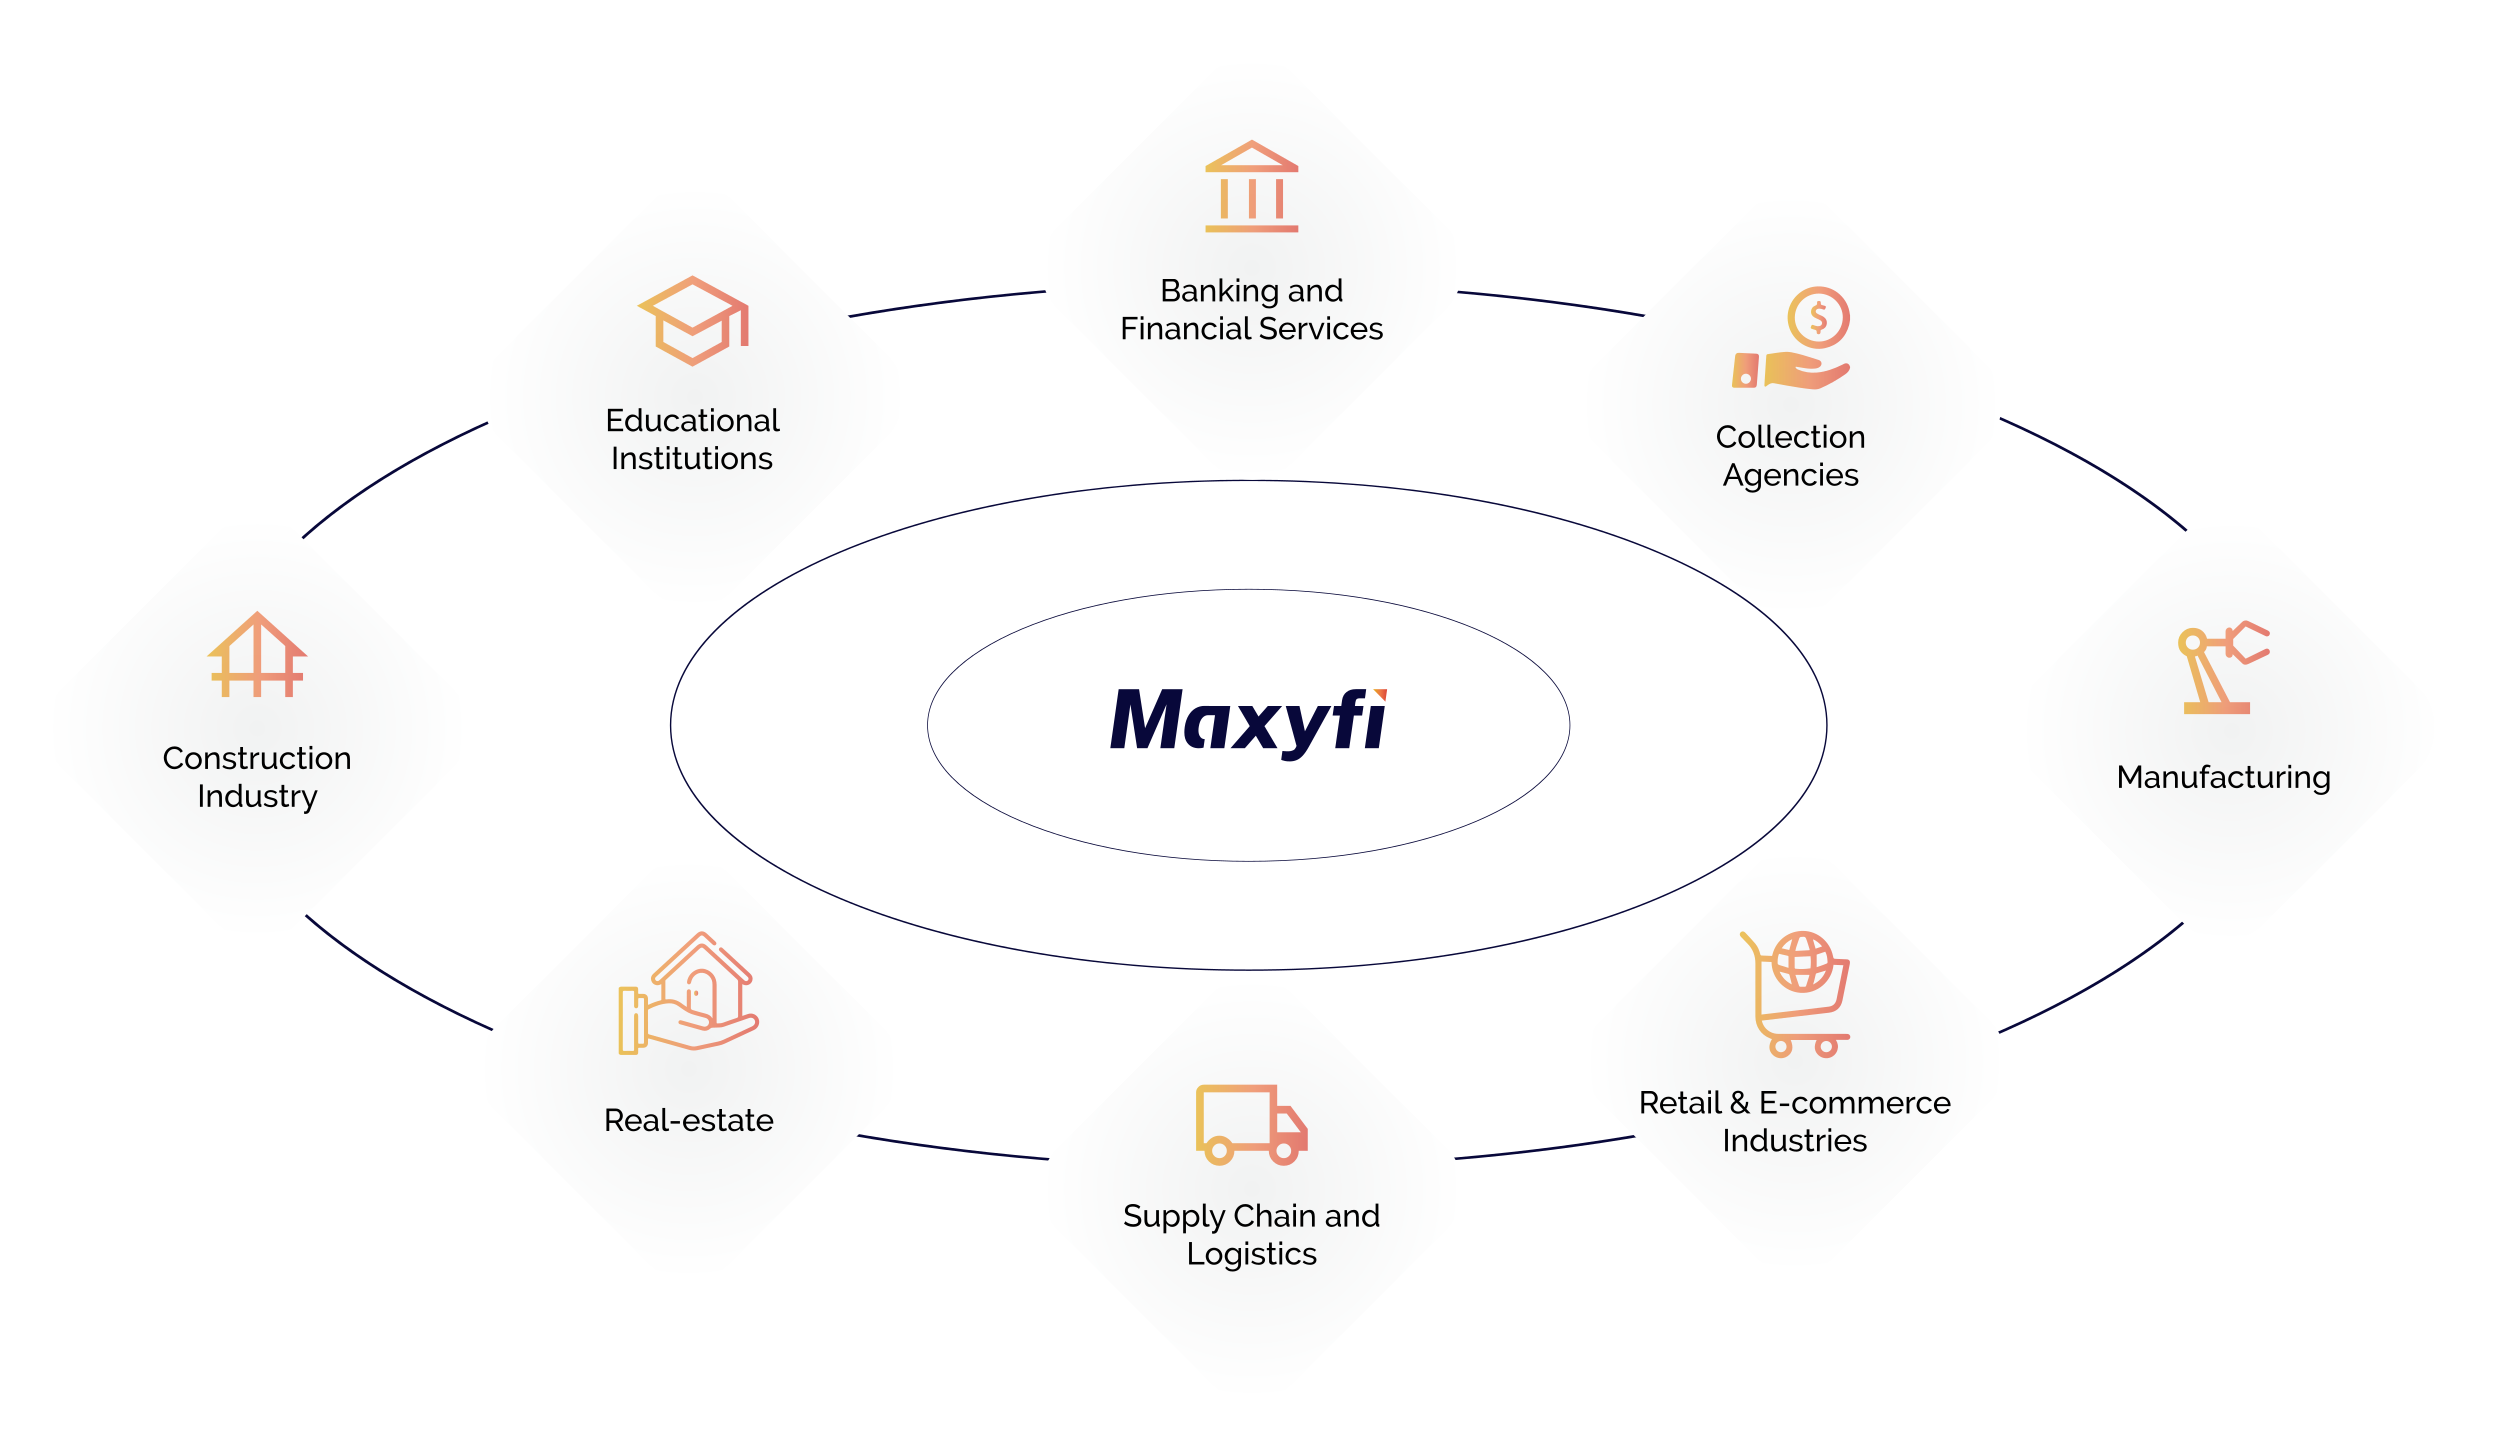 <?xml version="1.0" encoding="UTF-8"?><svg id="Layer_2" xmlns="http://www.w3.org/2000/svg" xmlns:xlink="http://www.w3.org/1999/xlink" viewBox="0 0 987 574"><defs><style>.cls-1{fill:url(#linear-gradient-2);}.cls-2,.cls-3,.cls-4,.cls-5,.cls-6,.cls-7,.cls-8{opacity:.7;}.cls-9{fill:url(#radial-gradient-8);filter:url(#drop-shadow-8);}.cls-3{fill:url(#linear-gradient-5);}.cls-10{fill:url(#radial-gradient-2);filter:url(#drop-shadow-2);}.cls-11{fill:url(#linear-gradient-11);}.cls-4{fill:url(#linear-gradient-6);}.cls-12{fill:url(#radial-gradient);filter:url(#drop-shadow-1);}.cls-13{fill:url(#linear-gradient-10);}.cls-14{fill:url(#radial-gradient-5);filter:url(#drop-shadow-5);}.cls-15{fill:url(#radial-gradient-4);filter:url(#drop-shadow-4);}.cls-5{fill:url(#linear-gradient-13);}.cls-16{fill:url(#radial-gradient-3);filter:url(#drop-shadow-3);}.cls-17{fill:url(#radial-gradient-6);filter:url(#drop-shadow-6);}.cls-6{fill:url(#linear-gradient-7);}.cls-7{fill:url(#linear-gradient-8);}.cls-18{fill:url(#radial-gradient-7);filter:url(#drop-shadow-7);}.cls-19{fill:url(#linear-gradient-9);}.cls-20{fill:url(#linear-gradient-3);}.cls-21{fill:#08083a;}.cls-22{fill:url(#linear-gradient);}.cls-8{fill:url(#linear-gradient-4);}.cls-23{fill:url(#linear-gradient-12);}</style><linearGradient id="linear-gradient" x1="542.1" y1="274.55" x2="547.64" y2="274.55" gradientUnits="userSpaceOnUse"><stop offset="0" stop-color="#e5ac16"/><stop offset=".52" stop-color="#ed7846"/><stop offset="1" stop-color="#db4437"/></linearGradient><radialGradient id="radial-gradient" cx="272" cy="417.46" fx="272" fy="417.46" r="83.71" gradientTransform="translate(-215.52 314.6) rotate(-45)" gradientUnits="userSpaceOnUse"><stop offset="0" stop-color="#f1f2f2"/><stop offset="1" stop-color="#fff"/></radialGradient><filter id="drop-shadow-1" filterUnits="userSpaceOnUse"><feOffset dx="3.21" dy="3.21"/><feGaussianBlur result="blur" stdDeviation="6.89"/><feFlood flood-color="#000" flood-opacity=".25"/><feComposite in2="blur" operator="in"/><feComposite in="SourceGraphic"/></filter><linearGradient id="linear-gradient-2" x1="244.26" y1="392.1" x2="299.73" y2="392.1" xlink:href="#linear-gradient"/><linearGradient id="linear-gradient-3" x1="274.03" y1="392.12" x2="275.65" y2="392.12" xlink:href="#linear-gradient"/><radialGradient id="radial-gradient-2" cx="708.68" cy="414.44" fx="708.68" fy="414.44" r="83.71" gradientTransform="translate(-85.48 622.5) rotate(-45)" xlink:href="#radial-gradient"/><filter id="drop-shadow-2" filterUnits="userSpaceOnUse"><feOffset dx="3.21" dy="3.21"/><feGaussianBlur result="blur-2" stdDeviation="6.89"/><feFlood flood-color="#000" flood-opacity=".25"/><feComposite in2="blur-2" operator="in"/><feComposite in="SourceGraphic"/></filter><linearGradient id="linear-gradient-4" x1="686.87" y1="392.65" x2="730.5" y2="392.65" xlink:href="#linear-gradient"/><radialGradient id="radial-gradient-3" cx="881.92" cy="283.02" fx="881.92" fy="283.02" r="98.88" gradientTransform="translate(180.75 641.5) rotate(-45) scale(.85)" xlink:href="#radial-gradient"/><filter id="drop-shadow-3" filterUnits="userSpaceOnUse"><feOffset dx="3.21" dy="3.21"/><feGaussianBlur result="blur-3" stdDeviation="6.89"/><feFlood flood-color="#000" flood-opacity=".25"/><feComposite in2="blur-3" operator="in"/><feComposite in="SourceGraphic"/></filter><linearGradient id="linear-gradient-5" x1="859.94" y1="263.45" x2="896.16" y2="263.45" xlink:href="#linear-gradient"/><radialGradient id="radial-gradient-4" cx="494.27" cy="464.82" fx="494.27" fy="464.82" r="83.71" gradientTransform="translate(-183.91 485.64) rotate(-45)" xlink:href="#radial-gradient"/><filter id="drop-shadow-4" filterUnits="userSpaceOnUse"><feOffset dx="3.21" dy="3.21"/><feGaussianBlur result="blur-4" stdDeviation="6.89"/><feFlood flood-color="#000" flood-opacity=".25"/><feComposite in2="blur-4" operator="in"/><feComposite in="SourceGraphic"/></filter><linearGradient id="linear-gradient-6" x1="472.22" y1="444.25" x2="516.31" y2="444.25" xlink:href="#linear-gradient"/><radialGradient id="radial-gradient-5" cx="101.59" cy="283.02" fx="101.59" fy="283.02" r="83.71" gradientTransform="translate(-170.37 154.73) rotate(-45)" xlink:href="#radial-gradient"/><filter id="drop-shadow-5" filterUnits="userSpaceOnUse"><feOffset dx="3.21" dy="3.21"/><feGaussianBlur result="blur-5" stdDeviation="6.89"/><feFlood flood-color="#000" flood-opacity=".25"/><feComposite in2="blur-5" operator="in"/><feComposite in="SourceGraphic"/></filter><linearGradient id="linear-gradient-7" x1="81.55" y1="258.16" x2="121.63" y2="258.16" xlink:href="#linear-gradient"/><radialGradient id="radial-gradient-6" cx="271.3" cy="150.35" fx="271.3" fy="150.35" r="98.88" gradientTransform="translate(21.07 224.06) rotate(-45) scale(.85)" xlink:href="#radial-gradient"/><filter id="drop-shadow-6" filterUnits="userSpaceOnUse"><feOffset dx="3.21" dy="3.21"/><feGaussianBlur result="blur-6" stdDeviation="6.89"/><feFlood flood-color="#000" flood-opacity=".25"/><feComposite in2="blur-6" operator="in"/><feComposite in="SourceGraphic"/></filter><linearGradient id="linear-gradient-8" x1="251.42" y1="126.74" x2="295.51" y2="126.74" xlink:href="#linear-gradient"/><radialGradient id="radial-gradient-7" cx="707.09" cy="155.18" fx="707.09" fy="155.18" r="83.71" gradientTransform="translate(97.37 545.44) rotate(-45)" xlink:href="#radial-gradient"/><filter id="drop-shadow-7" filterUnits="userSpaceOnUse"><feOffset dx="3.21" dy="3.21"/><feGaussianBlur result="blur-7" stdDeviation="6.89"/><feFlood flood-color="#000" flood-opacity=".25"/><feComposite in2="blur-7" operator="in"/><feComposite in="SourceGraphic"/></filter><linearGradient id="linear-gradient-9" x1="696.58" y1="146.33" x2="730.4" y2="146.33" xlink:href="#linear-gradient"/><linearGradient id="linear-gradient-10" x1="705.74" y1="125.39" x2="730.4" y2="125.39" xlink:href="#linear-gradient"/><linearGradient id="linear-gradient-11" x1="683.78" y1="146.19" x2="694.45" y2="146.19" xlink:href="#linear-gradient"/><linearGradient id="linear-gradient-12" x1="714.88" y1="125.4" x2="721.25" y2="125.4" xlink:href="#linear-gradient"/><radialGradient id="radial-gradient-8" cx="494.27" cy="101.21" fx="494.27" fy="101.21" r="83.71" gradientTransform="translate(73.2 379.14) rotate(-45)" xlink:href="#radial-gradient"/><filter id="drop-shadow-8" filterUnits="userSpaceOnUse"><feOffset dx="3.21" dy="3.21"/><feGaussianBlur result="blur-8" stdDeviation="6.89"/><feFlood flood-color="#000" flood-opacity=".25"/><feComposite in2="blur-8" operator="in"/><feComposite in="SourceGraphic"/></filter><linearGradient id="linear-gradient-13" x1="475.96" y1="73.43" x2="512.58" y2="73.43" xlink:href="#linear-gradient"/></defs><g id="Layer_1-2"><path class="cls-21" d="m493.01,461.39c-110.15,0-213.72-18.17-291.62-51.17-78.04-33.05-121.01-77.05-121.01-123.89s42.98-90.84,121.01-123.89c77.9-33,181.47-51.17,291.62-51.17s213.72,18.17,291.62,51.17c78.04,33.05,121.01,77.05,121.01,123.89s-42.98,90.84-121.01,123.89c-77.9,33-181.47,51.17-291.62,51.17Zm0-349.13c-226.98,0-411.65,78.09-411.65,174.07s184.66,174.07,411.65,174.07,411.65-78.09,411.65-174.07-184.66-174.07-411.65-174.07Z"/><path class="cls-21" d="m493.01,340.2c-33.89,0-65.76-5.59-89.73-15.74-24.01-10.17-37.23-23.71-37.23-38.12s13.22-27.95,37.23-38.12c23.97-10.15,55.84-15.74,89.73-15.74s65.76,5.59,89.73,15.74c24.01,10.17,37.23,23.71,37.23,38.12s-13.22,27.95-37.23,38.12c-23.97,10.15-55.84,15.74-89.73,15.74Zm0-107.42c-69.84,0-126.66,24.03-126.66,53.56s56.82,53.56,126.66,53.56,126.66-24.03,126.66-53.56-56.82-53.56-126.66-53.56Z"/><path class="cls-21" d="m493.01,383.29c-61.01,0-118.37-10.06-161.52-28.34-43.22-18.31-67.02-42.67-67.02-68.62s23.8-50.31,67.02-68.62c43.15-18.27,100.51-28.34,161.52-28.34s118.37,10.06,161.52,28.34c43.22,18.31,67.02,42.68,67.02,68.62s-23.8,50.31-67.02,68.62c-43.15,18.28-100.51,28.34-161.52,28.34Zm0-193.37c-125.72,0-227.99,43.25-227.99,96.41s102.28,96.41,227.99,96.41,227.99-43.25,227.99-96.41-102.28-96.41-227.99-96.41Z"/><path class="cls-21" d="m463.62,295.38h-5.51l2.45-17.33-7.54,17.33h-4.09l-2.64-17.3-2.42,17.3h-5.51l3.29-23.29h8.05l2.38,15.4,6.76-15.4h8.05l-3.29,23.29Z"/><path class="cls-21" d="m504.37,295.38h-5.67l-2.9-4.93-4.32,4.93h-5.67l7.6-8.7-4.67-7.96h5.67l2.45,4.16,3.67-4.16h5.67l-6.99,7.96,5.15,8.7Z"/><path class="cls-21" d="m509.11,300.6c-.71,0-1.31-.05-1.8-.16-.49-.11-.86-.2-1.1-.29l-.39-.19.48-3.48c.56.04.93.07,1.13.1.19.02.57.03,1.13.03.62,0,1.13-.07,1.51-.22.52-.17.87-.36,1.06-.57.17-.21.33-.45.48-.73l.26-.6-4.25-15.75h5.41l2.16,9.98,5.09-9.98h5.35l-8.92,16.13c-.84,1.52-1.65,2.69-2.45,3.53-.82.86-1.63,1.43-2.45,1.73-.79.32-1.7.48-2.71.48Z"/><path class="cls-21" d="m475.51,278.69c-1.22,0-2.37.3-3.45.9-1.1.62-2.02,1.55-2.77,2.77-.77,1.25-1.29,2.78-1.55,4.61-.11.77-.16,1.48-.16,2.15,0,1.76.39,3.16,1.16,4.17,1.07,1.41,2.59,2.12,4.54,2.12.64,0,1.26-.08,1.87-.23l.48-3.37s0,0,0,0c-.04,0-.08,0-.11,0-.85-.04-1.49-.48-1.92-1.33-.3-.57-.45-1.27-.45-2.12,0-.44.04-.93.13-1.46.24-1.5.69-2.63,1.35-3.4.67-.77,1.45-1.15,2.35-1.15h2.71l-.54,3.8-.21,1.51s-.15,1.05-.26,1.84h0c-.05.36-.09.67-.11.79,0,0,0,0,0,0l-.72,5.1h5.51l2.35-16.65-10.21-.03Z"/><path class="cls-21" d="m532.66,295.38h-5.51l1.84-12.89h-2.87l.55-3.77h2.87l.32-2.32c.21-1.37.8-2.44,1.76-3.19.96-.75,2.16-1.13,3.63-1.13h4.12l-.48,3.61h-2.06c-.84,0-1.34.25-1.51.74-.17.49-.3,1.26-.39,2.29h3.38l-.55,3.77h-3.25l-1.84,12.89Z"/><polygon class="cls-21" points="544.35 295.38 538.84 295.38 541.2 278.72 546.71 278.72 544.35 295.38"/><polygon class="cls-22" points="542.1 272.09 547.64 272.09 546.95 277.02 542.1 272.09"/><rect class="cls-12" x="206.32" y="351.78" width="131.35" height="131.35" rx="22.15" ry="22.15" transform="translate(374.85 -70.06) rotate(45)"/><path d="m239.42,446.51v-8.85h3.79c.39,0,.75.08,1.08.24s.61.38.85.65c.24.27.42.57.55.91.13.34.2.68.2,1.03,0,.31-.04.6-.13.89-.09.29-.21.55-.37.78-.16.23-.36.43-.59.6s-.48.29-.77.36l2.14,3.39h-1.27l-2.02-3.18h-2.34v3.18h-1.12Zm1.12-4.17h2.68c.23,0,.44-.05.63-.15s.35-.23.48-.4c.13-.17.24-.37.31-.59.07-.22.11-.46.11-.7s-.04-.48-.13-.7c-.09-.22-.2-.42-.35-.59-.15-.17-.32-.3-.51-.4-.19-.1-.4-.14-.62-.14h-2.6v3.67Z"/><path d="m250.1,446.63c-.49,0-.94-.09-1.35-.27-.41-.18-.76-.42-1.05-.73-.29-.31-.52-.67-.68-1.08-.16-.41-.24-.85-.24-1.3s.08-.89.24-1.29c.16-.41.39-.76.69-1.07.29-.31.65-.55,1.05-.73s.86-.27,1.35-.27.94.09,1.34.27c.4.18.75.43,1.03.73.28.3.5.66.65,1.06.15.4.23.82.23,1.25,0,.09,0,.17,0,.25,0,.07-.01.13-.02.17h-5.39c.02.32.1.62.22.88.12.27.29.49.49.69.2.19.43.34.68.45.25.11.52.16.8.16.2,0,.39-.03.59-.08.19-.05.37-.13.54-.22.17-.09.31-.2.44-.34.13-.13.23-.28.29-.45l.95.26c-.11.24-.26.46-.44.66s-.4.37-.65.52-.52.26-.82.34-.61.12-.93.12Zm2.23-3.81c-.02-.31-.1-.59-.23-.85s-.29-.48-.49-.67-.42-.33-.68-.43c-.26-.1-.53-.16-.82-.16s-.56.05-.82.16c-.26.1-.48.25-.68.44s-.35.41-.47.67c-.12.26-.19.54-.22.85h4.41Z"/><path d="m256.25,446.63c-.31,0-.59-.05-.86-.16-.27-.1-.5-.25-.69-.43-.2-.18-.35-.4-.46-.64-.11-.25-.17-.51-.17-.8s.07-.57.2-.82c.13-.25.32-.46.57-.63.24-.17.54-.31.87-.41.34-.1.7-.15,1.1-.15.32,0,.64.03.96.09.32.06.61.14.86.24v-.52c0-.53-.15-.95-.45-1.25-.3-.3-.72-.46-1.27-.46-.66,0-1.35.25-2.07.76l-.36-.71c.84-.56,1.68-.85,2.53-.85s1.52.23,2,.69c.48.46.72,1.1.72,1.93v2.65c0,.26.12.39.35.4v.95c-.12.02-.21.03-.29.04-.07,0-.15.01-.24.01-.22,0-.39-.06-.52-.19-.13-.13-.21-.28-.23-.47l-.02-.46c-.29.39-.66.69-1.1.89s-.92.31-1.43.31Zm.29-.82c.39,0,.75-.07,1.09-.22.34-.14.59-.34.77-.58.16-.16.24-.32.24-.49v-.96c-.53-.21-1.08-.31-1.66-.31s-.99.12-1.34.35-.52.54-.52.91c0,.18.04.35.11.51.07.16.17.29.3.41.13.12.28.21.45.27s.36.1.56.1Z"/><path d="m261.51,437.41h1.1v7.41c0,.24.06.43.19.57.13.14.31.21.54.21.09,0,.2-.01.32-.04.12-.03.24-.06.35-.11l.17.88c-.18.08-.4.14-.65.19-.25.05-.47.07-.66.07-.42,0-.76-.12-1-.36-.25-.24-.37-.58-.37-1.01v-7.81Z"/><path d="m264.75,443.61v-1h3.68v1h-3.68Z"/><path d="m272.98,446.63c-.49,0-.94-.09-1.35-.27-.41-.18-.76-.42-1.05-.73-.29-.31-.52-.67-.68-1.08-.16-.41-.24-.85-.24-1.3s.08-.89.24-1.29c.16-.41.39-.76.69-1.07.29-.31.65-.55,1.05-.73s.86-.27,1.35-.27.94.09,1.34.27c.4.18.75.43,1.03.73.28.3.5.66.65,1.06.15.4.23.82.23,1.25,0,.09,0,.17,0,.25,0,.07-.01.13-.02.17h-5.39c.02.32.1.62.22.88.12.27.29.49.49.69.2.19.43.34.68.45.25.11.52.16.8.16.2,0,.39-.03.59-.08.19-.05.37-.13.54-.22.17-.09.31-.2.44-.34.13-.13.23-.28.29-.45l.95.26c-.11.24-.26.46-.44.66s-.4.37-.65.52-.52.26-.82.34-.61.12-.93.12Zm2.23-3.81c-.02-.31-.1-.59-.23-.85s-.29-.48-.49-.67-.42-.33-.68-.43c-.26-.1-.53-.16-.82-.16s-.56.05-.82.16c-.26.1-.48.25-.68.44s-.35.41-.47.67c-.12.26-.19.54-.22.85h4.41Z"/><path d="m279.75,446.63c-.52,0-1.04-.08-1.54-.24-.51-.16-.94-.4-1.31-.7l.47-.74c.38.29.76.51,1.15.65.38.15.78.22,1.21.22.47,0,.85-.09,1.13-.28.28-.19.42-.45.42-.79,0-.16-.04-.29-.11-.4-.07-.11-.19-.21-.34-.29s-.34-.16-.57-.22-.5-.14-.81-.21c-.39-.1-.73-.19-1.01-.29s-.52-.2-.7-.32c-.18-.12-.32-.27-.4-.45s-.12-.39-.12-.65c0-.32.06-.61.19-.87.13-.25.31-.46.53-.64.22-.17.49-.3.79-.39.3-.09.63-.13.98-.13.49,0,.95.08,1.37.24.42.16.78.37,1.07.62l-.5.66c-.27-.24-.58-.42-.92-.54-.34-.12-.69-.18-1.05-.18-.4,0-.74.09-1.02.26s-.42.44-.42.82c0,.15.03.27.08.37s.14.19.27.26c.12.08.28.14.48.2.2.06.43.12.7.19.43.1.81.2,1.13.3.32.1.59.23.8.37.21.14.37.31.47.5s.16.42.16.7c0,.61-.23,1.09-.7,1.45s-1.09.54-1.88.54Z"/><path d="m286.99,446.19c-.07.03-.15.07-.26.12-.11.04-.23.09-.37.14s-.29.08-.45.11c-.16.03-.33.04-.5.04-.4,0-.74-.11-1.03-.33-.29-.22-.44-.56-.44-1.03v-4.37h-.88v-.86h.88v-2.17h1.1v2.17h1.46v.86h-1.46v4.04c.02.24.1.42.24.52.14.11.31.16.5.16.22,0,.41-.04.59-.11.18-.07.3-.13.37-.17l.26.87Z"/><path d="m289.68,446.63c-.31,0-.59-.05-.86-.16-.27-.1-.5-.25-.69-.43-.2-.18-.35-.4-.46-.64-.11-.25-.17-.51-.17-.8s.07-.57.2-.82c.13-.25.32-.46.57-.63.24-.17.54-.31.87-.41.34-.1.7-.15,1.1-.15.32,0,.64.03.96.09.32.06.61.14.86.24v-.52c0-.53-.15-.95-.45-1.25-.3-.3-.72-.46-1.27-.46-.66,0-1.35.25-2.07.76l-.36-.71c.84-.56,1.68-.85,2.53-.85s1.52.23,2,.69c.48.46.72,1.1.72,1.93v2.65c0,.26.12.39.35.4v.95c-.12.02-.21.03-.29.04-.07,0-.15.01-.24.01-.22,0-.39-.06-.52-.19-.13-.13-.21-.28-.23-.47l-.02-.46c-.29.39-.66.69-1.1.89s-.92.31-1.43.31Zm.29-.82c.39,0,.75-.07,1.09-.22.34-.14.59-.34.77-.58.16-.16.24-.32.24-.49v-.96c-.53-.21-1.08-.31-1.66-.31s-.99.12-1.34.35-.52.54-.52.91c0,.18.04.35.11.51.07.16.17.29.3.41.13.12.28.21.45.27s.36.1.56.1Z"/><path d="m298.22,446.19c-.07.03-.15.07-.26.12-.11.04-.23.09-.37.14s-.29.08-.45.11c-.16.03-.33.04-.5.04-.4,0-.74-.11-1.03-.33-.29-.22-.44-.56-.44-1.03v-4.37h-.88v-.86h.88v-2.17h1.1v2.17h1.46v.86h-1.46v4.04c.02.24.1.42.24.52.14.11.31.16.5.16.22,0,.41-.04.59-.11.18-.07.3-.13.37-.17l.26.87Z"/><path d="m302.04,446.63c-.49,0-.94-.09-1.35-.27-.41-.18-.76-.42-1.05-.73-.29-.31-.52-.67-.68-1.08-.16-.41-.24-.85-.24-1.3s.08-.89.24-1.29c.16-.41.39-.76.69-1.07.29-.31.65-.55,1.05-.73s.86-.27,1.35-.27.94.09,1.34.27c.4.18.75.43,1.03.73.28.3.5.66.65,1.06.15.4.23.82.23,1.25,0,.09,0,.17,0,.25,0,.07-.01.13-.02.17h-5.39c.02.32.1.62.22.88.12.27.29.49.49.69.2.19.43.34.68.45.25.11.52.16.8.16.2,0,.39-.03.59-.08.19-.05.37-.13.54-.22.17-.09.31-.2.44-.34.13-.13.23-.28.29-.45l.95.26c-.11.24-.26.46-.44.66s-.4.37-.65.52-.52.26-.82.34-.61.12-.93.12Zm2.23-3.81c-.02-.31-.1-.59-.23-.85s-.29-.48-.49-.67-.42-.33-.68-.43c-.26-.1-.53-.16-.82-.16s-.56.05-.82.16c-.26.1-.48.25-.68.44s-.35.41-.47.67c-.12.26-.19.54-.22.85h4.41Z"/><g class="cls-2"><path class="cls-1" d="m244.26,390.05c.29-.4.67-.53,1.16-.52,1.81.02,3.61,0,5.42,0,.83,0,1.1.27,1.11,1.1,0,.45.02.9,0,1.35-.02.32.11.41.41.4.51-.02,1.01,0,1.52,0,1.24.01,1.93.71,1.95,1.96.01.69,0,1.37,0,2.06,0,.28.07.35.34.22,1.48-.72,3.02-1.28,4.62-1.67.17-.04.3-.09.3-.3,0-2.02,0-4.03,0-6.12-.7.37-1.37.55-2.08.38-.98-.24-1.63-.85-1.9-1.81-.28-.99-.02-1.87.72-2.57,1.3-1.23,2.62-2.43,3.94-3.64,4.45-4.1,8.89-8.2,13.34-12.3,1.28-1.18,2.62-1.2,3.9-.04,1.13,1.03,2.26,2.08,3.38,3.12.51.48.59.92.25,1.31-.34.38-.83.36-1.33-.1-1.14-1.05-2.28-2.11-3.42-3.16-.59-.54-1.03-.55-1.61-.01-5.71,5.27-11.41,10.53-17.12,15.8-.11.1-.22.19-.31.3-.32.39-.29.8,0,1.19.26.36.77.45,1.17.23.19-.11.35-.25.51-.4,4.86-4.48,9.72-8.96,14.57-13.44,1.29-1.19,2.66-1.19,3.94-.01,4.78,4.41,9.56,8.82,14.33,13.22.21.2.42.4.65.57.42.3.95.22,1.27-.16.32-.38.32-.84-.02-1.23-.12-.14-.26-.25-.39-.38-3.49-3.22-6.98-6.44-10.47-9.67-.13-.12-.27-.24-.39-.38-.27-.34-.29-.71,0-1.04.3-.34.68-.39,1.07-.14.12.08.22.18.33.28,3.57,3.3,7.13,6.6,10.7,9.89.79.73,1.19,1.58.93,2.66-.37,1.57-2.04,2.4-3.52,1.76-.15-.06-.29-.13-.47-.22v12.55c.76-.26,1.49-.52,2.22-.76,1.72-.58,3.57.27,4.23,1.93.65,1.62-.14,3.59-1.75,4.34-3.91,1.82-7.82,3.61-11.72,5.46-1.38.65-2.87.83-4.32,1.16-2.09.48-4.2.9-6.29,1.36-1.14.25-2.25.22-3.37-.1-5.2-1.47-10.41-2.93-15.62-4.39-.6-.17-.6-.17-.61.47,0,.43.01.87,0,1.3-.05,1.07-.77,1.78-1.84,1.8-.54.01-1.08.02-1.62,0-.34-.02-.44.11-.42.43.02.49.01.98,0,1.46-.01.63-.3.94-.93.94-1.95.01-3.9,0-5.85,0-.44,0-.7-.23-.91-.57v-25.9Zm37.03,11.98c0-.12,0-.24,0-.36,0-4.32,0-8.63,0-12.95,0-.32-.03-.65-.07-.97-.32-2.22-2.54-3.95-4.68-3.66-1.81.25-3.29,1.72-3.67,3.65-.12.62-.49.95-.97.87-.47-.08-.73-.46-.65-1.02.51-3.63,4.25-5.87,7.25-4.94,2.7.84,4.41,3.14,4.42,6.12.01,4.84,0,9.68,0,14.52,0,.14,0,.29,0,.43-.01.22.06.33.3.32.75-.04,1.5-.02,2.24-.29,1.79-.66,3.6-1.27,5.42-1.87.39-.13.53-.3.52-.72-.02-4.55-.01-9.1,0-13.65,0-.36-.11-.6-.37-.84-2.69-2.47-5.36-4.95-8.04-7.42-1.67-1.54-3.34-3.09-5.02-4.63-.74-.69-1.09-.68-1.85.01-.25.23-.5.47-.75.7-4.1,3.78-8.2,7.57-12.3,11.36-.16.15-.38.27-.38.56,0,2.35,0,4.7,0,7.04,0,.24.08.31.32.28,2.39-.36,4.49.28,6.38,1.77.53.42,1.12.77,1.76,1.21,0-.31,0-.5,0-.69,0-1.77,0-3.54,0-5.31,0-.67.39-1.06.94-.97.52.09.69.45.68.95,0,2.09.03,4.19-.02,6.28-.01.6.21.8.73.96,1.66.5,3.32.98,5,1.39,1.16.28,2.12.8,2.8,1.88Zm-25.45,1.36c0,1.46.01,2.92,0,4.39,0,.38.12.52.48.62,5.45,1.52,10.9,3.05,16.35,4.58.73.2,1.45.24,2.19.08,2.15-.46,4.31-.9,6.45-1.39,1.44-.33,2.9-.51,4.26-1.16,3.76-1.79,7.54-3.53,11.32-5.28.97-.45,1.47-1.43,1.13-2.33-.35-.93-1.31-1.32-2.37-.96-2.79.96-5.59,1.93-8.38,2.89-1.05.36-2.08.82-3.23.81-.96,0-1.91.08-2.87.11-.27,0-.46.08-.67.27-.89.84-1.96,1.15-3.15.83-1.78-.47-3.54-.98-5.31-1.48-1.18-.33-2.36-.66-3.54-.99-.39-.11-.63-.35-.64-.77-.01-.34.13-.6.44-.75.28-.13.56-.06.84.02,2.83.79,5.66,1.59,8.49,2.37,1.04.29,1.98-.25,2.24-1.23.25-.93-.33-1.86-1.34-2.15-.59-.16-1.19-.29-1.78-.47-1.71-.51-3.49-.8-5.08-1.66-1.37-.74-2.63-1.65-3.89-2.55-1.13-.8-2.35-1.14-3.71-1.08-2.85.13-5.46,1.07-7.98,2.35-.27.14-.27.35-.27.58,0,1.44,0,2.89,0,4.33Zm-9.95-.39c0,3.77.01,7.55-.01,11.32,0,.49.14.6.6.59,1.1-.03,2.2-.04,3.3,0,.47.02.56-.15.55-.58-.02-4.35,0-8.7,0-13.05,0-.9.23-1.27.8-1.28.57,0,.83.39.83,1.26,0,3.41,0,6.82,0,10.24,0,.42.06.64.55.58.37-.04.76-.04,1.14,0,.5.05.6-.16.6-.62-.02-3.83,0-7.65,0-11.48,0-1.81,0-3.61,0-5.42,0-.39-.1-.56-.52-.53-.43.03-.87.03-1.3,0-.36-.02-.46.1-.46.46.02.87,0,1.73,0,2.6,0,.34-.07.65-.37.85-.26.17-.54.2-.82.04-.32-.18-.44-.45-.44-.81,0-1.82-.01-3.65.01-5.47,0-.44-.13-.54-.55-.53-1.08.03-2.17.04-3.25,0-.51-.02-.67.1-.66.64.03,3.74.01,7.47.01,11.21Z"/><path class="cls-20" d="m274.03,392.1c0-.66.31-1.05.82-1.03.51.01.81.41.8,1.07,0,.64-.33,1.05-.84,1.03-.51-.01-.79-.39-.78-1.07Z"/></g><rect class="cls-10" x="643.01" y="348.76" width="131.35" height="131.35" rx="22.15" ry="22.15" transform="translate(500.62 -379.73) rotate(45)"/><path d="m648.01,439.58v-8.85h3.79c.39,0,.75.08,1.08.24s.61.38.85.65c.24.27.42.57.55.91.13.34.2.68.2,1.03,0,.31-.04.6-.13.89-.09.29-.21.55-.37.78-.16.23-.36.43-.59.6s-.48.29-.77.36l2.14,3.39h-1.27l-2.02-3.18h-2.34v3.18h-1.12Zm1.12-4.17h2.68c.23,0,.44-.05.63-.15s.35-.23.48-.4c.13-.17.24-.37.31-.59.07-.22.11-.46.11-.7s-.04-.48-.13-.7c-.09-.22-.2-.42-.35-.59-.15-.17-.32-.3-.51-.4-.19-.1-.4-.14-.62-.14h-2.6v3.67Z"/><path d="m658.69,439.71c-.49,0-.94-.09-1.35-.27-.41-.18-.76-.42-1.05-.73-.29-.31-.52-.67-.68-1.08-.16-.41-.24-.85-.24-1.3s.08-.89.24-1.29c.16-.41.39-.76.69-1.07.29-.31.65-.55,1.05-.73s.86-.27,1.35-.27.94.09,1.34.27c.4.18.75.43,1.03.73.28.3.5.66.65,1.06.15.4.23.82.23,1.25,0,.09,0,.17,0,.25,0,.07-.01.13-.02.17h-5.39c.02.32.1.62.22.88.12.27.29.49.49.69.2.19.43.34.68.45.25.11.52.16.8.16.2,0,.39-.03.59-.08.19-.05.37-.13.54-.22.17-.09.31-.2.44-.34.13-.13.23-.28.29-.45l.95.26c-.11.24-.26.46-.44.66s-.4.37-.65.52-.52.26-.82.34-.61.12-.93.12Zm2.23-3.81c-.02-.31-.1-.59-.23-.85s-.29-.48-.49-.67-.42-.33-.68-.43c-.26-.1-.53-.16-.82-.16s-.56.05-.82.16c-.26.1-.48.25-.68.44s-.35.41-.47.67c-.12.26-.19.54-.22.85h4.41Z"/><path d="m666.47,439.26c-.07.03-.15.07-.26.12-.11.04-.23.09-.37.14s-.29.08-.45.11c-.16.03-.33.04-.5.04-.4,0-.74-.11-1.03-.33-.29-.22-.44-.56-.44-1.03v-4.37h-.88v-.86h.88v-2.17h1.1v2.17h1.46v.86h-1.46v4.04c.02.24.1.42.24.52.14.11.31.16.5.16.22,0,.41-.04.59-.11.18-.07.3-.13.37-.17l.26.87Z"/><path d="m669.16,439.71c-.31,0-.59-.05-.86-.16-.27-.1-.5-.25-.69-.43-.2-.18-.35-.4-.46-.64-.11-.25-.17-.51-.17-.8s.07-.57.2-.82c.13-.25.32-.46.57-.63.24-.17.54-.31.87-.41.34-.1.7-.15,1.1-.15.32,0,.64.03.96.09.32.06.61.14.86.24v-.52c0-.53-.15-.95-.45-1.25-.3-.3-.72-.46-1.27-.46-.66,0-1.35.25-2.07.76l-.36-.71c.84-.56,1.68-.85,2.53-.85s1.52.23,2,.69c.48.46.72,1.1.72,1.93v2.65c0,.26.12.39.35.4v.95c-.12.02-.21.03-.29.04-.07,0-.15.01-.24.01-.22,0-.39-.06-.52-.19-.13-.13-.21-.28-.23-.47l-.02-.46c-.29.39-.66.69-1.1.89s-.92.31-1.43.31Zm.29-.82c.39,0,.75-.07,1.09-.22.34-.14.59-.34.77-.58.16-.16.24-.32.24-.49v-.96c-.53-.21-1.08-.31-1.66-.31s-.99.12-1.34.35-.52.54-.52.91c0,.18.04.35.11.51.07.16.17.29.3.41.13.12.28.21.45.27s.36.1.56.1Z"/><path d="m674.4,431.86v-1.37h1.1v1.37h-1.1Zm0,7.72v-6.5h1.1v6.5h-1.1Z"/><path d="m677.29,430.49h1.1v7.41c0,.24.06.43.19.57.13.14.31.21.54.21.09,0,.2-.01.32-.04.12-.03.24-.06.35-.11l.17.88c-.18.08-.4.14-.65.19-.25.05-.47.07-.66.07-.42,0-.76-.12-1-.36-.25-.24-.37-.58-.37-1.01v-7.81Z"/><path d="m689.7,439.58l-.92-.96c-.36.35-.76.62-1.2.8-.44.19-.92.28-1.43.28-.41,0-.78-.06-1.13-.19-.35-.12-.65-.3-.91-.52s-.46-.48-.6-.78c-.15-.3-.22-.63-.22-.98,0-.29.05-.56.14-.81.1-.25.22-.48.39-.68.16-.21.35-.4.55-.58s.43-.35.66-.5c-.2-.22-.37-.43-.51-.61s-.26-.36-.34-.52c-.09-.16-.15-.32-.19-.46-.04-.14-.06-.3-.06-.45,0-.28.06-.55.17-.79.12-.25.28-.46.48-.64.2-.18.44-.32.72-.42.28-.1.58-.15.9-.15.3,0,.58.04.84.12.26.08.49.2.69.36.19.16.35.35.46.57s.17.47.17.75c0,.25-.05.48-.14.7-.1.22-.22.42-.39.6-.16.19-.35.36-.58.53-.22.17-.46.33-.71.5l2.25,2.37c.16-.3.28-.62.37-.98.09-.35.13-.73.13-1.13h.91c0,.54-.08,1.04-.21,1.51-.13.46-.31.89-.55,1.27l1.71,1.78h-1.45Zm-3.44-.75c.37,0,.72-.08,1.05-.22.32-.15.61-.36.87-.62l-2.52-2.65c-.39.28-.71.58-.95.88-.25.3-.37.65-.37,1.04,0,.25.05.47.16.67.11.2.25.37.43.5.18.13.38.23.61.3s.47.11.72.11Zm-1.33-6.24c0,.09.01.18.04.27.03.09.08.19.15.3.07.11.17.25.29.4s.29.33.49.54c.43-.27.78-.54,1.05-.79.27-.25.4-.54.4-.85,0-.29-.11-.53-.32-.72-.22-.19-.49-.28-.82-.28-.37,0-.68.11-.92.33-.24.22-.35.49-.35.8Z"/><path d="m701.42,438.59v1h-6v-8.85h5.89v1h-4.77v2.87h4.15v.93h-4.15v3.05h4.88Z"/><path d="m702.69,436.68v-1h3.68v1h-3.68Z"/><path d="m707.61,436.32c0-.46.08-.89.24-1.3s.38-.76.67-1.07c.29-.3.64-.54,1.04-.72s.85-.27,1.35-.27c.65,0,1.21.14,1.68.43s.82.67,1.07,1.15l-1.07.34c-.17-.31-.4-.55-.7-.72s-.63-.25-1-.25c-.3,0-.58.06-.85.18-.27.12-.49.29-.69.5-.19.22-.34.47-.46.76-.11.29-.17.61-.17.96s.06.66.17.96.27.56.47.78c.19.22.42.39.69.52.26.12.54.19.84.19.19,0,.38-.03.57-.08.19-.05.36-.13.51-.22s.29-.2.4-.32c.12-.12.2-.25.25-.39l1.07.32c-.1.24-.24.46-.42.66-.18.2-.39.37-.63.51-.24.14-.51.25-.8.34s-.6.12-.93.12c-.49,0-.94-.09-1.35-.27-.41-.18-.76-.43-1.05-.74-.29-.31-.52-.67-.68-1.08s-.24-.85-.24-1.3Z"/><path d="m717.73,439.71c-.49,0-.94-.09-1.34-.27s-.75-.43-1.03-.74c-.29-.31-.51-.66-.67-1.07-.16-.41-.24-.83-.24-1.28s.08-.89.24-1.3c.16-.41.39-.76.67-1.07.29-.31.63-.55,1.03-.73s.85-.27,1.33-.27.93.09,1.33.27c.41.18.75.43,1.04.73.29.31.51.67.67,1.07.16.41.24.84.24,1.3s-.08.88-.24,1.28c-.16.41-.38.76-.67,1.07-.29.31-.64.55-1.04.74-.4.18-.85.27-1.34.27Zm-2.16-3.35c0,.34.06.66.17.95.11.29.27.54.46.76s.42.39.69.51c.26.12.54.19.84.19s.58-.06.84-.19c.26-.12.49-.3.69-.52.2-.22.35-.48.47-.77.11-.29.17-.61.17-.95s-.06-.65-.17-.94c-.11-.29-.27-.55-.47-.77-.2-.22-.43-.39-.69-.52-.26-.12-.54-.19-.84-.19s-.58.06-.84.19c-.26.13-.49.3-.69.52s-.35.48-.46.77c-.11.29-.17.61-.17.95Z"/><path d="m732.15,439.58h-1.1v-3.64c0-.68-.11-1.18-.33-1.51-.22-.32-.55-.49-.98-.49s-.85.16-1.2.48-.6.73-.75,1.24v3.91h-1.1v-3.64c0-.7-.11-1.2-.32-1.52-.22-.32-.54-.47-.97-.47s-.84.16-1.2.47-.61.72-.76,1.24v3.92h-1.1v-6.5h1v1.4c.27-.48.61-.85,1.03-1.12.42-.26.9-.39,1.43-.39s.98.15,1.3.44c.32.29.52.67.59,1.14.58-1.05,1.41-1.58,2.48-1.58.37,0,.69.07.94.21.25.14.46.33.6.57.15.25.26.53.32.87s.1.69.1,1.08v3.89Z"/><path d="m743.66,439.58h-1.1v-3.64c0-.68-.11-1.18-.33-1.51-.22-.32-.55-.49-.98-.49s-.85.16-1.2.48-.6.73-.75,1.24v3.91h-1.1v-3.64c0-.7-.11-1.2-.32-1.52-.22-.32-.54-.47-.97-.47s-.84.16-1.2.47-.61.72-.76,1.24v3.92h-1.1v-6.5h1v1.4c.27-.48.61-.85,1.03-1.12.42-.26.9-.39,1.43-.39s.98.15,1.3.44c.32.29.52.67.59,1.14.58-1.05,1.41-1.58,2.48-1.58.37,0,.69.07.94.21.25.14.46.33.6.57.15.25.26.53.32.87s.1.69.1,1.08v3.89Z"/><path d="m748.25,439.71c-.49,0-.94-.09-1.35-.27-.41-.18-.76-.42-1.05-.73-.29-.31-.52-.67-.68-1.08-.16-.41-.24-.85-.24-1.3s.08-.89.24-1.29c.16-.41.39-.76.69-1.07.29-.31.65-.55,1.05-.73s.86-.27,1.35-.27.94.09,1.34.27c.4.18.75.43,1.03.73.28.3.5.66.65,1.06.15.4.23.82.23,1.25,0,.09,0,.17,0,.25,0,.07-.01.13-.02.17h-5.39c.02.32.1.62.22.88.12.27.29.49.49.69.2.19.43.34.68.45.25.11.52.16.8.16.2,0,.39-.03.59-.08.19-.05.37-.13.54-.22.17-.09.31-.2.44-.34.13-.13.23-.28.29-.45l.95.26c-.11.24-.26.46-.44.66s-.4.37-.65.52-.52.26-.82.34-.61.12-.93.12Zm2.23-3.81c-.02-.31-.1-.59-.23-.85s-.29-.48-.49-.67-.42-.33-.68-.43c-.26-.1-.53-.16-.82-.16s-.56.05-.82.16c-.26.1-.48.25-.68.44s-.35.41-.47.67c-.12.26-.19.54-.22.85h4.41Z"/><path d="m756.17,434.04c-.55.02-1.03.16-1.45.42s-.72.63-.89,1.11v4.01h-1.1v-6.5h1.02v1.51c.22-.45.52-.81.88-1.09s.76-.43,1.17-.47h.21c.06,0,.11,0,.15.01v1Z"/><path d="m756.67,436.32c0-.46.08-.89.24-1.3s.38-.76.67-1.07c.29-.3.64-.54,1.04-.72s.85-.27,1.35-.27c.65,0,1.21.14,1.68.43s.82.67,1.07,1.15l-1.07.34c-.17-.31-.4-.55-.7-.72s-.63-.25-1-.25c-.3,0-.58.06-.85.18-.27.12-.49.29-.69.5-.19.22-.34.47-.46.76-.11.29-.17.61-.17.96s.06.66.17.96.27.56.47.78c.19.22.42.39.69.52.26.12.54.19.84.19.19,0,.38-.03.57-.08.19-.05.36-.13.51-.22s.29-.2.4-.32c.12-.12.2-.25.25-.39l1.07.32c-.1.24-.24.46-.42.66-.18.2-.39.37-.63.51-.24.14-.51.25-.8.34s-.6.12-.93.12c-.49,0-.94-.09-1.35-.27-.41-.18-.76-.43-1.05-.74-.29-.31-.52-.67-.68-1.08s-.24-.85-.24-1.3Z"/><path d="m766.82,439.71c-.49,0-.94-.09-1.35-.27-.41-.18-.76-.42-1.05-.73-.29-.31-.52-.67-.68-1.08-.16-.41-.24-.85-.24-1.3s.08-.89.24-1.29c.16-.41.39-.76.69-1.07.29-.31.65-.55,1.05-.73s.86-.27,1.35-.27.94.09,1.34.27c.4.18.75.43,1.03.73.28.3.5.66.65,1.06.15.4.23.82.23,1.25,0,.09,0,.17,0,.25,0,.07-.01.13-.02.17h-5.39c.02.32.1.62.22.88.12.27.29.49.49.69.2.19.43.34.68.45.25.11.52.16.8.16.2,0,.39-.03.59-.08.19-.05.37-.13.54-.22.17-.09.31-.2.44-.34.13-.13.23-.28.29-.45l.95.26c-.11.24-.26.46-.44.66s-.4.37-.65.52-.52.26-.82.34-.61.12-.93.12Zm2.23-3.81c-.02-.31-.1-.59-.23-.85s-.29-.48-.49-.67-.42-.33-.68-.43c-.26-.1-.53-.16-.82-.16s-.56.05-.82.16c-.26.1-.48.25-.68.44s-.35.41-.47.67c-.12.26-.19.54-.22.85h4.41Z"/><path d="m681.07,454.53v-8.85h1.12v8.85h-1.12Z"/><path d="m689.78,454.53h-1.1v-3.64c0-.7-.11-1.2-.32-1.52-.21-.32-.53-.47-.97-.47-.22,0-.45.04-.67.13-.22.09-.44.21-.64.35s-.37.33-.52.54c-.15.21-.26.44-.34.69v3.92h-1.1v-6.5h1v1.4c.26-.46.63-.82,1.11-1.1s1.02-.41,1.59-.41c.37,0,.69.07.93.21.25.14.45.33.6.57.15.25.26.53.32.87.06.33.09.69.09,1.08v3.89Z"/><path d="m694.16,454.66c-.45,0-.86-.09-1.25-.27-.38-.18-.71-.43-.98-.74-.27-.31-.49-.66-.64-1.07-.15-.41-.23-.83-.23-1.28s.07-.89.22-1.3c.15-.41.35-.77.61-1.08.26-.31.57-.55.93-.73s.76-.27,1.19-.27c.52,0,.99.14,1.4.41s.74.61.98,1v-3.89h1.1v7.75c0,.26.12.39.35.4v.95c-.12.02-.21.03-.28.04-.07,0-.14.01-.21.01-.22,0-.4-.07-.57-.22s-.24-.31-.24-.5v-.55c-.26.42-.6.75-1.03.99s-.88.36-1.35.36Zm.26-.95c.2,0,.4-.04.62-.11.21-.07.41-.18.6-.31.19-.13.35-.29.49-.47.14-.18.23-.37.27-.57v-1.87c-.07-.21-.19-.41-.34-.59s-.32-.35-.5-.49c-.19-.14-.39-.24-.6-.32s-.42-.12-.63-.12c-.32,0-.62.07-.88.21s-.49.32-.67.55c-.19.23-.33.49-.43.79s-.15.6-.15.9c0,.32.06.63.17.93.12.29.27.55.47.77.2.22.43.39.7.52.27.13.56.19.88.19Z"/><path d="m701.33,454.66c-.68,0-1.2-.23-1.54-.69-.35-.46-.52-1.14-.52-2.04v-3.9h1.1v3.69c0,1.33.46,1.99,1.38,1.99.45,0,.87-.14,1.26-.43.39-.29.69-.68.88-1.18v-4.07h1.1v5.16c0,.26.12.39.35.4v.95c-.12.02-.22.03-.29.03-.07,0-.14,0-.21,0-.22,0-.4-.06-.54-.19-.15-.13-.22-.29-.23-.48l-.02-.76c-.29.49-.67.87-1.15,1.13-.47.26-.99.39-1.56.39Z"/><path d="m709.09,454.66c-.52,0-1.04-.08-1.54-.24-.51-.16-.94-.4-1.31-.7l.47-.74c.38.29.76.51,1.15.65.38.15.78.22,1.21.22.47,0,.85-.09,1.13-.28.28-.19.42-.45.42-.79,0-.16-.04-.29-.11-.4-.07-.11-.19-.21-.34-.29s-.34-.16-.57-.22-.5-.14-.81-.21c-.39-.1-.73-.19-1.01-.29s-.52-.2-.7-.32c-.18-.12-.32-.27-.4-.45s-.12-.39-.12-.65c0-.32.06-.61.19-.87.13-.25.31-.46.53-.64.22-.17.49-.3.79-.39.3-.09.63-.13.98-.13.49,0,.95.08,1.37.24.42.16.78.37,1.07.62l-.5.66c-.27-.24-.58-.42-.92-.54-.34-.12-.69-.18-1.05-.18-.4,0-.74.09-1.02.26s-.42.44-.42.82c0,.15.03.27.08.37s.14.19.27.26c.12.08.28.14.48.2.2.06.43.12.7.19.43.1.81.2,1.13.3.32.1.59.23.8.37.21.14.37.31.47.5s.16.42.16.7c0,.61-.23,1.09-.7,1.45s-1.09.54-1.88.54Z"/><path d="m716.32,454.21c-.07.03-.15.07-.26.12-.11.04-.23.09-.37.14s-.29.08-.45.11c-.16.03-.33.04-.5.04-.4,0-.74-.11-1.03-.33-.29-.22-.44-.56-.44-1.03v-4.37h-.88v-.86h.88v-2.17h1.1v2.17h1.46v.86h-1.46v4.04c.02.24.1.42.24.52.14.11.31.16.5.16.22,0,.41-.04.59-.11.18-.07.3-.13.37-.17l.26.87Z"/><path d="m720.78,448.99c-.55.02-1.03.16-1.45.42s-.72.63-.89,1.11v4.01h-1.1v-6.5h1.02v1.51c.22-.45.52-.81.88-1.09s.76-.43,1.17-.47h.21c.06,0,.11,0,.15.01v1Z"/><path d="m721.87,446.81v-1.37h1.1v1.37h-1.1Zm0,7.72v-6.5h1.1v6.5h-1.1Z"/><path d="m727.61,454.66c-.49,0-.94-.09-1.35-.27-.41-.18-.76-.42-1.05-.73-.29-.31-.52-.67-.68-1.08-.16-.41-.24-.85-.24-1.3s.08-.89.24-1.29c.16-.41.39-.76.69-1.07.29-.31.65-.55,1.05-.73s.86-.27,1.35-.27.94.09,1.34.27c.4.18.75.43,1.03.73.28.3.5.66.65,1.06.15.4.23.82.23,1.25,0,.09,0,.17,0,.25,0,.07-.01.13-.02.17h-5.39c.02.32.1.62.22.88.12.27.29.49.49.69.2.19.43.34.68.45.25.11.52.16.8.16.2,0,.39-.03.59-.08.19-.05.37-.13.54-.22.17-.09.31-.2.44-.34.13-.13.23-.28.29-.45l.95.26c-.11.24-.26.46-.44.66s-.4.37-.65.52-.52.26-.82.34-.61.12-.93.12Zm2.23-3.81c-.02-.31-.1-.59-.23-.85s-.29-.48-.49-.67-.42-.33-.68-.43c-.26-.1-.53-.16-.82-.16s-.56.05-.82.16c-.26.1-.48.25-.68.44s-.35.41-.47.67c-.12.26-.19.54-.22.85h4.41Z"/><path d="m734.38,454.66c-.52,0-1.04-.08-1.54-.24-.51-.16-.94-.4-1.31-.7l.47-.74c.38.29.76.51,1.15.65.38.15.78.22,1.21.22.47,0,.85-.09,1.13-.28.28-.19.42-.45.42-.79,0-.16-.04-.29-.11-.4-.07-.11-.19-.21-.34-.29s-.34-.16-.57-.22-.5-.14-.81-.21c-.39-.1-.73-.19-1.01-.29s-.52-.2-.7-.32c-.18-.12-.32-.27-.4-.45s-.12-.39-.12-.65c0-.32.06-.61.19-.87.13-.25.31-.46.53-.64.22-.17.49-.3.79-.39.3-.09.63-.13.98-.13.49,0,.95.08,1.37.24.42.16.78.37,1.07.62l-.5.66c-.27-.24-.58-.42-.92-.54-.34-.12-.69-.18-1.05-.18-.4,0-.74.09-1.02.26s-.42.44-.42.82c0,.15.03.27.08.37s.14.19.27.26c.12.08.28.14.48.2.2.06.43.12.7.19.43.1.81.2,1.13.3.32.1.59.23.8.37.21.14.37.31.47.5s.16.42.16.7c0,.61-.23,1.09-.7,1.45s-1.09.54-1.88.54Z"/><path class="cls-8" d="m706.97,410.59c1.21,2.82.79,4.98-1.22,6.38-1.76,1.23-4.13,1.07-5.73-.39-1.77-1.62-1.94-3.84-.46-6.35-.25-.09-.49-.18-.73-.27-3.64-1.43-5.81-4.67-5.81-8.71,0-6.92-.03-13.85.01-20.77.02-3.19-1.01-5.89-3.3-8.12-.83-.81-1.61-1.66-2.41-2.5-.57-.6-.61-1.3-.1-1.8.51-.5,1.23-.46,1.8.14,1.34,1.44,2.73,2.85,3.98,4.36,1,1.21,1.6,2.66,1.97,4.19.08.35.24.48.6.49,1.34.04,2.68.1,4.05.16.06-.23.12-.45.18-.67,1.48-5.62,6.48-9.35,12.32-9.2,5.54.14,10.37,4.26,11.53,9.83,0,.02,0,.03.01.05.22,1.12.22,1.11,1.34,1.15,1.39.06,2.78.12,4.17.19.92.05,1.36.7,1.15,1.73-.36,1.78-.72,3.57-1.08,5.35-.62,3.06-1.22,6.13-1.85,9.19-.59,2.84-2.44,4.47-5.32,4.8-4.44.5-8.87,1.04-13.31,1.56-4.3.51-8.61,1.01-12.91,1.52-.08,0-.16.02-.28.04.45,1.97,1.54,3.43,3.27,4.41,1.07.61,2.25.83,3.48.83,8.84-.01,17.68,0,26.52,0,.2,0,.4-.01.6.01.64.08,1.09.61,1.07,1.23-.03.63-.51,1.12-1.16,1.13-1.31.02-2.62,0-3.92,0-.18,0-.35,0-.62,0,.82,1.3,1.04,2.63.6,4.04-.31,1-.91,1.8-1.77,2.39-1.71,1.18-4.01,1.06-5.58-.28-1.76-1.51-2.06-3.62-.85-6.11h-10.24Zm-11.53-10.05c1.23-.15,2.39-.29,3.55-.42,3.79-.45,7.59-.89,11.38-1.33,3.83-.45,7.65-.92,11.48-1.35,1.81-.21,2.87-1.17,3.23-2.96.64-3.24,1.3-6.48,1.95-9.73.24-1.21.48-2.42.73-3.68-1.34-.05-2.62-.11-3.89-.16-.62,6.39-6.24,11.52-13.06,11.06-6.36-.43-11.39-5.82-11.4-12.17-1.31-.06-2.62-.12-3.97-.18v20.93Zm19.34-18.24c.18-1.64.19-3.26,0-4.79-2.13.1-4.19.2-6.26.3,0,1.41,0,2.88.02,4.34,0,.11.21.29.34.3,1.97.21,3.92.14,5.91-.16Zm-.45-7.16c.04-.07.08-.14.13-.21-.36-1.16-.68-2.34-1.09-3.49-.59-1.7-.62-1.69-2.4-1.53-.02,0-.04,0-.05,0-.18.13-.46.23-.52.41-.44,1.18-.84,2.36-1.22,3.56-.15.45-.22.92-.36,1.55,1.91-.1,3.71-.2,5.51-.29Zm2.89,1.75v4.94c.94-.32,1.82-.56,2.65-.91,1.96-.83,1.73-.25,1.52-2.57-.08-.92-.35-1.8-.77-2.62-1.18.4-2.32.79-3.41,1.15Zm-8.4,7.99c.52,1.55.99,2.99,1.49,4.42.04.12.27.24.41.25.59.03,1.19,0,1.78.02.31,0,.47-.13.57-.43.38-1.24.79-2.48,1.18-3.72.06-.19.07-.4.1-.54h-5.53Zm-6.48-8.31c-.38,1.04-.54,2.11-.53,3.21,0,.95,0,.98.88,1.28,1.1.37,2.22.69,3.41,1.05,0-1.57,0-3.01,0-4.44,0-.1-.12-.28-.22-.3-1.16-.27-2.32-.53-3.54-.8Zm2.98,36.64c0-1.23-.96-2.22-2.18-2.23-1.21-.01-2.21.98-2.21,2.2,0,1.22.97,2.22,2.19,2.23,1.22,0,2.21-.97,2.21-2.2Zm15.67,2.2c1.22.02,2.22-.95,2.25-2.18.02-1.21-.95-2.22-2.18-2.25-1.21-.03-2.23.96-2.25,2.18-.02,1.22.97,2.23,2.18,2.25Zm-.11-32.24c-1.29.38-2.53.73-3.77,1.12-.12.04-.23.25-.27.4-.22.86-.4,1.74-.62,2.6-.11.44-.26.86-.41,1.39,2.46-1.23,4.12-3.03,5.07-5.51Zm-13.46,5.47c-.32-1.32-.61-2.55-.94-3.78-.04-.14-.22-.31-.37-.35-1.05-.29-2.11-.56-3.16-.83-.1-.03-.21-.04-.36-.06,1.02,2.29,2.61,3.93,4.83,5.03Zm-4.01-14.26c1.06.24,2.03.46,2.99.68.4-1.46.77-2.84,1.16-4.27-1.72.8-3.06,1.96-4.15,3.59Zm15.93-.71c-.71-1.12-2.71-2.65-3.59-2.79.34,1.2.68,2.4,1.04,3.65.86-.29,1.7-.57,2.55-.86Z"/><rect class="cls-16" x="812.37" y="217.34" width="131.35" height="131.35" rx="22.15" ry="22.15" transform="translate(457.3 -537.98) rotate(45)"/><path d="m844.24,311.06v-6.84l-2.94,5.25h-.64l-2.95-5.25v6.84h-1.12v-8.85h1.18l3.2,5.74,3.21-5.74h1.17v8.85h-1.12Z"/><path d="m848.91,311.18c-.31,0-.59-.05-.86-.16-.27-.1-.5-.25-.69-.43-.2-.18-.35-.4-.46-.64-.11-.25-.17-.51-.17-.8s.07-.57.2-.82c.13-.25.32-.46.57-.63.24-.17.54-.31.87-.41.34-.1.7-.15,1.1-.15.32,0,.64.03.96.09.32.06.61.14.86.24v-.52c0-.53-.15-.95-.45-1.25-.3-.3-.72-.46-1.27-.46-.66,0-1.35.25-2.07.76l-.36-.71c.84-.56,1.68-.85,2.53-.85s1.52.23,2,.69c.48.46.72,1.1.72,1.93v2.65c0,.26.12.39.35.4v.95c-.12.02-.21.03-.29.04-.07,0-.15.01-.24.01-.22,0-.39-.06-.52-.19-.13-.13-.21-.28-.23-.47l-.02-.46c-.29.39-.66.69-1.1.89s-.92.31-1.43.31Zm.29-.82c.39,0,.75-.07,1.09-.22.34-.14.59-.34.77-.58.16-.16.24-.32.24-.49v-.96c-.53-.21-1.08-.31-1.66-.31s-.99.12-1.34.35-.52.54-.52.91c0,.18.04.35.11.51.07.16.17.29.3.41.13.12.28.21.45.27s.36.1.56.1Z"/><path d="m859.79,311.06h-1.1v-3.64c0-.7-.11-1.2-.32-1.52-.21-.32-.53-.47-.97-.47-.22,0-.45.04-.67.13-.22.09-.44.21-.64.35s-.37.33-.52.54c-.15.21-.26.44-.34.69v3.92h-1.1v-6.5h1v1.4c.26-.46.63-.82,1.11-1.1s1.02-.41,1.59-.41c.37,0,.69.07.93.21.25.14.45.33.6.57.15.25.26.53.32.87.06.33.09.69.09,1.08v3.89Z"/><path d="m863.5,311.18c-.68,0-1.2-.23-1.54-.69-.35-.46-.52-1.14-.52-2.04v-3.9h1.1v3.69c0,1.33.46,1.99,1.38,1.99.45,0,.87-.14,1.26-.43.39-.29.69-.68.88-1.18v-4.07h1.1v5.16c0,.26.12.39.35.4v.95c-.12.02-.22.03-.29.03-.07,0-.14,0-.21,0-.22,0-.4-.06-.54-.19-.15-.13-.22-.29-.23-.48l-.02-.76c-.29.49-.67.87-1.15,1.13-.47.26-.99.39-1.56.39Z"/><path d="m869.33,311.06v-5.64h-.88v-.86h.88v-.14c0-.8.18-1.44.54-1.89.36-.46.84-.68,1.46-.68.26,0,.51.04.76.11.25.07.47.17.67.29l-.27.81c-.12-.08-.26-.15-.43-.2-.17-.05-.34-.07-.5-.07-.37,0-.64.14-.83.41-.19.27-.29.67-.29,1.2v.17h1.73v.86h-1.73v5.64h-1.1Z"/><path d="m874.93,311.18c-.31,0-.59-.05-.86-.16-.27-.1-.5-.25-.69-.43-.2-.18-.35-.4-.46-.64-.11-.25-.17-.51-.17-.8s.07-.57.2-.82c.13-.25.32-.46.57-.63.24-.17.54-.31.87-.41.34-.1.7-.15,1.1-.15.32,0,.64.03.96.09.32.06.61.14.86.24v-.52c0-.53-.15-.95-.45-1.25-.3-.3-.72-.46-1.27-.46-.66,0-1.35.25-2.07.76l-.36-.71c.84-.56,1.68-.85,2.53-.85s1.52.23,2,.69c.48.46.72,1.1.72,1.93v2.65c0,.26.12.39.35.4v.95c-.12.02-.21.03-.29.04-.07,0-.15.01-.24.01-.22,0-.39-.06-.52-.19-.13-.13-.21-.28-.23-.47l-.02-.46c-.29.39-.66.69-1.1.89s-.92.31-1.43.31Zm.29-.82c.39,0,.75-.07,1.09-.22.34-.14.59-.34.77-.58.16-.16.24-.32.24-.49v-.96c-.53-.21-1.08-.31-1.66-.31s-.99.12-1.34.35-.52.54-.52.91c0,.18.04.35.11.51.07.16.17.29.3.41.13.12.28.21.45.27s.36.1.56.1Z"/><path d="m879.72,307.79c0-.46.08-.89.24-1.3s.38-.76.67-1.07c.29-.3.64-.54,1.04-.72s.85-.27,1.35-.27c.65,0,1.21.14,1.68.43s.82.67,1.07,1.15l-1.07.34c-.17-.31-.4-.55-.7-.72s-.63-.25-1-.25c-.3,0-.58.06-.85.18-.27.12-.49.29-.69.5-.19.22-.34.47-.46.76-.11.29-.17.61-.17.96s.06.66.17.96.27.56.47.78c.19.22.42.39.69.52.26.12.54.19.84.19.19,0,.38-.03.57-.08.19-.05.36-.13.51-.22s.29-.2.4-.32c.12-.12.2-.25.25-.39l1.07.32c-.1.24-.24.46-.42.66-.18.2-.39.37-.63.51-.24.14-.51.25-.8.34s-.6.12-.93.12c-.49,0-.94-.09-1.35-.27-.41-.18-.76-.43-1.05-.74-.29-.31-.52-.67-.68-1.08s-.24-.85-.24-1.3Z"/><path d="m890.42,310.73c-.07.03-.15.07-.26.12-.11.04-.23.09-.37.14s-.29.08-.45.11c-.16.03-.33.04-.5.04-.4,0-.74-.11-1.03-.33-.29-.22-.44-.56-.44-1.03v-4.37h-.88v-.86h.88v-2.17h1.1v2.17h1.46v.86h-1.46v4.04c.02.24.1.42.24.52.14.11.31.16.5.16.22,0,.41-.04.59-.11.18-.07.3-.13.37-.17l.26.87Z"/><path d="m893.45,311.18c-.68,0-1.2-.23-1.54-.69-.35-.46-.52-1.14-.52-2.04v-3.9h1.1v3.69c0,1.33.46,1.99,1.38,1.99.45,0,.87-.14,1.26-.43.39-.29.69-.68.88-1.18v-4.07h1.1v5.16c0,.26.12.39.35.4v.95c-.12.02-.22.03-.29.03-.07,0-.14,0-.21,0-.22,0-.4-.06-.54-.19-.15-.13-.22-.29-.23-.48l-.02-.76c-.29.49-.67.87-1.15,1.13-.47.26-.99.39-1.56.39Z"/><path d="m902.37,305.51c-.55.02-1.03.16-1.45.42s-.72.63-.89,1.11v4.01h-1.1v-6.5h1.02v1.51c.22-.45.52-.81.88-1.09s.76-.43,1.17-.47h.21c.06,0,.11,0,.15.01v1Z"/><path d="m903.45,303.33v-1.37h1.1v1.37h-1.1Zm0,7.72v-6.5h1.1v6.5h-1.1Z"/><path d="m911.96,311.06h-1.1v-3.64c0-.7-.11-1.2-.32-1.52-.21-.32-.53-.47-.97-.47-.22,0-.45.04-.67.13-.22.09-.44.21-.64.35s-.37.33-.52.54c-.15.21-.26.44-.34.69v3.92h-1.1v-6.5h1v1.4c.26-.46.63-.82,1.11-1.1s1.02-.41,1.59-.41c.37,0,.69.07.93.21.25.14.45.33.6.57.15.25.26.53.32.87.06.33.09.69.09,1.08v3.89Z"/><path d="m916.26,311.13c-.44,0-.85-.09-1.21-.27-.37-.18-.69-.43-.95-.74-.27-.31-.47-.66-.62-1.06-.15-.4-.22-.81-.22-1.25,0-.46.07-.89.22-1.3.15-.41.35-.77.62-1.08.27-.31.58-.55.95-.73.37-.18.78-.27,1.23-.27.55,0,1.02.13,1.42.4.4.27.73.6,1.01,1.01v-1.3h.97v6.43c0,.47-.09.87-.26,1.23-.17.35-.41.65-.71.89-.3.24-.65.42-1.05.55-.4.12-.83.19-1.29.19-.74,0-1.34-.13-1.8-.38-.46-.25-.85-.6-1.15-1.05l.64-.56c.26.38.59.67,1,.86.41.19.85.29,1.32.29.3,0,.58-.04.85-.12s.5-.21.7-.37.36-.37.48-.62.18-.54.18-.88v-1.15c-.12.2-.27.38-.44.54-.17.16-.35.3-.55.41s-.41.2-.64.25c-.22.06-.45.09-.69.09Zm.34-.9c.23,0,.46-.04.67-.12.22-.08.42-.19.6-.33.18-.14.34-.29.46-.47s.21-.35.25-.54v-1.87c-.09-.22-.21-.43-.35-.61-.15-.18-.31-.34-.49-.48-.18-.14-.38-.24-.59-.32-.21-.07-.43-.11-.64-.11-.33,0-.63.07-.89.21-.26.14-.48.33-.67.56-.18.23-.32.5-.42.79-.1.29-.15.59-.15.89,0,.32.06.63.17.92.12.29.27.54.47.76s.43.39.7.52c.27.13.56.19.88.19Z"/><path class="cls-3" d="m862.29,281.94v-4.71h6.36l-5.31-18.14c-1.07-.5-1.9-1.18-2.51-2.03s-.9-1.98-.9-3.38c0-1.57.58-2.93,1.73-4.08,1.15-1.15,2.51-1.73,4.08-1.73,1.47,0,2.69.39,3.66,1.18s1.62,1.83,1.95,3.13h7.31v-2.96c0-.4.15-.75.45-1.05s.65-.45,1.05-.45c.37,0,.68.14.93.43.25.28.38.61.38.98l3.76-3.61c.27-.27.61-.44,1.03-.53s.84-.03,1.28.18l7.92,3.81c.3.17.51.4.63.7s.09.62-.08.95-.41.53-.73.6-.63.02-.93-.15l-7.77-3.76-4.91,4.96v2.61l4.91,5.16,7.77-3.81c.33-.17.65-.21.95-.13s.53.29.7.63.19.67.08,1-.34.58-.68.75l-7.67,3.61c-.47.23-.92.34-1.35.33s-.82-.19-1.15-.53l-3.76-3.61c0,.47-.13.82-.38,1.05s-.56.35-.93.35c-.4,0-.75-.15-1.05-.45s-.45-.65-.45-1.05v-3.01h-7.41c0,.4-.11.81-.33,1.23s-.48.76-.78,1.03l10.27,19.79h7.92v4.71h-26.05Zm3.46-25.45c.8,0,1.47-.27,2-.8.53-.53.8-1.2.8-2s-.27-1.47-.8-2c-.53-.53-1.2-.8-2-.8s-1.47.27-2,.8c-.53.53-.8,1.2-.8,2s.27,1.47.8,2,1.2.8,2,.8Zm6.21,20.74h5.11l-9.47-18.39c-.1.07-.27.13-.5.2s-.42.12-.55.15l5.41,18.04Z"/><rect class="cls-15" x="428.59" y="399.15" width="131.35" height="131.35" rx="22.15" ry="22.15" transform="translate(473.45 -213.36) rotate(45)"/><path d="m449.66,477.27c-.1-.12-.23-.23-.4-.34-.17-.11-.35-.21-.56-.29-.21-.09-.43-.16-.68-.21-.25-.05-.5-.08-.77-.08-.69,0-1.19.13-1.51.39-.32.26-.48.61-.48,1.06,0,.24.05.44.14.6.09.16.23.29.43.41.19.11.44.21.73.29s.64.17,1.03.26c.46.1.87.21,1.24.34.37.13.69.29.95.48.26.19.46.42.6.7.14.27.21.61.21,1.01,0,.42-.08.79-.25,1.1-.17.31-.39.57-.68.77-.29.2-.62.35-1.02.45-.39.09-.81.14-1.27.14-.68,0-1.33-.11-1.94-.32s-1.17-.52-1.66-.93l.54-.95c.13.14.31.28.52.42s.45.27.72.38c.27.11.56.2.87.27.31.07.64.11.98.11.63,0,1.12-.11,1.47-.34.35-.22.52-.56.52-1.01,0-.25-.06-.46-.17-.63-.11-.17-.28-.32-.49-.44-.22-.12-.48-.23-.8-.33s-.68-.19-1.09-.29c-.45-.11-.84-.22-1.18-.35-.34-.12-.63-.27-.85-.45-.23-.17-.4-.39-.52-.64s-.17-.55-.17-.9c0-.42.08-.8.24-1.12.16-.32.38-.6.66-.82.28-.22.62-.39,1.01-.5.39-.11.81-.17,1.27-.17.6,0,1.14.09,1.62.27.48.18.91.43,1.28.74l-.52.91Z"/><path d="m453.88,484.39c-.68,0-1.2-.23-1.54-.69-.35-.46-.52-1.14-.52-2.04v-3.9h1.1v3.69c0,1.33.46,1.99,1.38,1.99.45,0,.87-.14,1.26-.43.39-.29.69-.68.88-1.18v-4.07h1.1v5.16c0,.26.12.39.35.4v.95c-.12.02-.22.03-.29.03-.07,0-.14,0-.21,0-.22,0-.4-.06-.54-.19-.15-.13-.22-.29-.23-.48l-.02-.76c-.29.49-.67.87-1.15,1.13-.47.26-.99.39-1.56.39Z"/><path d="m462.86,484.39c-.54,0-1.02-.13-1.43-.4-.41-.27-.74-.6-.98-1.01v3.94h-1.1v-9.16h.97v1.22c.26-.4.59-.72,1-.97.41-.24.87-.37,1.36-.37.45,0,.86.09,1.23.27.37.18.7.43.97.74.27.31.49.67.64,1.08.15.41.23.83.23,1.27,0,.47-.07.9-.21,1.31-.14.41-.34.77-.6,1.07-.26.3-.56.54-.92.72-.36.18-.75.27-1.18.27Zm-.34-.95c.32,0,.62-.07.88-.21.26-.14.49-.32.67-.55.19-.23.33-.49.43-.78s.15-.59.15-.9c0-.32-.06-.63-.17-.93-.12-.29-.27-.55-.47-.77-.2-.22-.43-.39-.7-.52-.27-.13-.56-.19-.88-.19-.2,0-.4.04-.62.12s-.41.18-.6.31c-.19.13-.35.28-.49.46-.14.18-.23.37-.27.57v1.86c.09.22.21.42.35.6.14.19.3.35.49.49s.38.25.59.32.42.12.65.12Z"/><path d="m470.62,484.39c-.54,0-1.02-.13-1.43-.4-.41-.27-.74-.6-.98-1.01v3.94h-1.1v-9.16h.97v1.22c.26-.4.59-.72,1-.97.41-.24.87-.37,1.36-.37.45,0,.86.09,1.23.27.37.18.7.43.97.74.27.31.49.67.64,1.08.15.41.23.83.23,1.27,0,.47-.07.9-.21,1.31-.14.41-.34.77-.6,1.07-.26.3-.56.54-.92.72-.36.18-.75.27-1.18.27Zm-.34-.95c.32,0,.62-.07.88-.21.26-.14.49-.32.67-.55.19-.23.33-.49.43-.78s.15-.59.15-.9c0-.32-.06-.63-.17-.93-.12-.29-.27-.55-.47-.77-.2-.22-.43-.39-.7-.52-.27-.13-.56-.19-.88-.19-.2,0-.4.04-.62.12s-.41.18-.6.31c-.19.13-.35.28-.49.46-.14.18-.23.37-.27.57v1.86c.09.22.21.42.35.6.14.19.3.35.49.49s.38.25.59.32.42.12.65.12Z"/><path d="m474.91,475.17h1.1v7.41c0,.24.06.43.19.57.13.14.31.21.54.21.09,0,.2-.01.32-.04.12-.03.24-.06.35-.11l.17.88c-.18.08-.4.14-.65.19-.25.05-.47.07-.66.07-.42,0-.76-.12-1-.36-.25-.24-.37-.58-.37-1.01v-7.81Z"/><path d="m478.51,486.03c.11.02.22.03.32.04.11,0,.19.01.25.01.1,0,.19-.02.27-.07.08-.04.16-.13.24-.27.08-.13.17-.32.27-.55.1-.24.22-.55.37-.93l-2.75-6.5h1.13l2.22,5.52,2.02-5.52h1.05l-3.16,8.21c-.12.29-.31.55-.58.77-.27.22-.64.33-1.12.33-.07,0-.15,0-.23-.01-.08,0-.18-.03-.29-.05v-.97Z"/><path d="m487.42,479.78c0-.53.09-1.06.28-1.59s.46-1,.82-1.42c.36-.42.8-.76,1.33-1.02.52-.26,1.12-.39,1.78-.39.79,0,1.47.18,2.03.54.56.36.98.82,1.26,1.4l-.88.57c-.13-.28-.29-.52-.48-.71-.19-.19-.39-.34-.61-.46-.22-.12-.45-.2-.68-.25s-.46-.07-.69-.07c-.49,0-.92.1-1.3.3-.38.2-.7.47-.95.8-.26.33-.45.7-.58,1.11s-.19.82-.19,1.24c0,.47.08.91.23,1.33.15.42.37.79.64,1.12s.6.58.97.77.78.29,1.22.29c.23,0,.47-.03.72-.09.25-.06.48-.15.7-.28s.43-.29.63-.49c.2-.19.36-.43.48-.7l.93.51c-.14.33-.34.62-.59.88-.25.25-.54.47-.86.64s-.66.31-1.02.4c-.36.09-.71.14-1.05.14-.61,0-1.16-.13-1.67-.4-.51-.27-.94-.61-1.31-1.04-.37-.43-.66-.91-.86-1.46s-.31-1.1-.31-1.66Z"/><path d="m501.95,484.26h-1.1v-3.64c0-.67-.12-1.17-.35-1.5-.23-.33-.57-.49-1.02-.49-.22,0-.43.04-.65.13-.22.09-.42.21-.6.35-.19.15-.35.33-.5.54-.15.21-.26.44-.33.69v3.92h-1.1v-9.09h1.1v3.99c.26-.47.61-.84,1.05-1.11.44-.27.92-.4,1.45-.4.38,0,.71.07.97.21.27.14.48.33.64.57.16.24.27.53.34.87.07.34.11.7.11,1.08v3.89Z"/><path d="m505.33,484.39c-.31,0-.59-.05-.86-.16-.27-.1-.5-.25-.69-.43-.2-.18-.35-.4-.46-.64-.11-.25-.17-.51-.17-.8s.07-.57.2-.82c.13-.25.32-.46.57-.63.24-.17.54-.31.87-.41.34-.1.7-.15,1.1-.15.32,0,.64.03.96.09.32.06.61.14.86.24v-.52c0-.53-.15-.95-.45-1.25-.3-.3-.72-.46-1.27-.46-.66,0-1.35.25-2.07.76l-.36-.71c.84-.56,1.68-.85,2.53-.85s1.52.23,2,.69c.48.46.72,1.1.72,1.93v2.65c0,.26.12.39.35.4v.95c-.12.02-.21.03-.29.04-.07,0-.15.01-.24.01-.22,0-.39-.06-.52-.19-.13-.13-.21-.28-.23-.47l-.02-.46c-.29.39-.66.69-1.1.89s-.92.31-1.43.31Zm.29-.82c.39,0,.75-.07,1.09-.22.34-.14.59-.34.77-.58.16-.16.24-.32.24-.49v-.96c-.53-.21-1.08-.31-1.66-.31s-.99.12-1.34.35-.52.54-.52.91c0,.18.04.35.11.51.07.16.17.29.3.41.13.12.28.21.45.27s.36.1.56.1Z"/><path d="m510.56,476.54v-1.37h1.1v1.37h-1.1Zm0,7.72v-6.5h1.1v6.5h-1.1Z"/><path d="m519.07,484.26h-1.1v-3.64c0-.7-.11-1.2-.32-1.52-.21-.32-.53-.47-.97-.47-.22,0-.45.04-.67.13-.22.09-.44.21-.64.35s-.37.33-.52.54c-.15.21-.26.44-.34.69v3.92h-1.1v-6.5h1v1.4c.26-.46.63-.82,1.11-1.1s1.02-.41,1.59-.41c.37,0,.69.07.93.21.25.14.45.33.6.57.15.25.26.53.32.87.06.33.09.69.09,1.08v3.89Z"/><path d="m525.6,484.39c-.31,0-.59-.05-.86-.16-.27-.1-.5-.25-.69-.43-.2-.18-.35-.4-.46-.64-.11-.25-.17-.51-.17-.8s.07-.57.2-.82c.13-.25.32-.46.57-.63.24-.17.54-.31.87-.41.34-.1.7-.15,1.1-.15.32,0,.64.03.96.09.32.06.61.14.86.24v-.52c0-.53-.15-.95-.45-1.25-.3-.3-.72-.46-1.27-.46-.66,0-1.35.25-2.07.76l-.36-.71c.84-.56,1.68-.85,2.53-.85s1.52.23,2,.69c.48.46.72,1.1.72,1.93v2.65c0,.26.12.39.35.4v.95c-.12.02-.21.03-.29.04-.07,0-.15.01-.24.01-.22,0-.39-.06-.52-.19-.13-.13-.21-.28-.23-.47l-.02-.46c-.29.39-.66.69-1.1.89s-.92.31-1.43.31Zm.29-.82c.39,0,.75-.07,1.09-.22.34-.14.59-.34.77-.58.16-.16.24-.32.24-.49v-.96c-.53-.21-1.08-.31-1.66-.31s-.99.12-1.34.35-.52.54-.52.91c0,.18.04.35.11.51.07.16.17.29.3.41.13.12.28.21.45.27s.36.1.56.1Z"/><path d="m536.47,484.26h-1.1v-3.64c0-.7-.11-1.2-.32-1.52-.21-.32-.53-.47-.97-.47-.22,0-.45.04-.67.13-.22.09-.44.21-.64.35s-.37.33-.52.54c-.15.21-.26.44-.34.69v3.92h-1.1v-6.5h1v1.4c.26-.46.63-.82,1.11-1.1s1.02-.41,1.59-.41c.37,0,.69.07.93.21.25.14.45.33.6.57.15.25.26.53.32.87.06.33.09.69.09,1.08v3.89Z"/><path d="m540.86,484.39c-.45,0-.86-.09-1.25-.27-.38-.18-.71-.43-.98-.74-.27-.31-.49-.66-.64-1.07-.15-.41-.23-.83-.23-1.28s.07-.89.22-1.3c.15-.41.35-.77.61-1.08.26-.31.57-.55.93-.73s.76-.27,1.19-.27c.52,0,.99.14,1.4.41s.74.61.98,1v-3.89h1.1v7.75c0,.26.12.39.35.4v.95c-.12.02-.21.03-.28.04-.07,0-.14.01-.21.01-.22,0-.4-.07-.57-.22s-.24-.31-.24-.5v-.55c-.26.42-.6.75-1.03.99s-.88.36-1.35.36Zm.26-.95c.2,0,.4-.04.62-.11.21-.07.41-.18.6-.31.19-.13.35-.29.49-.47.14-.18.23-.37.27-.57v-1.87c-.07-.21-.19-.41-.34-.59s-.32-.35-.5-.49c-.19-.14-.39-.24-.6-.32s-.42-.12-.63-.12c-.32,0-.62.07-.88.21s-.49.32-.67.55c-.19.23-.33.49-.43.79s-.15.6-.15.9c0,.32.06.63.17.93.12.29.27.55.47.77.2.22.43.39.7.52.27.13.56.19.88.19Z"/><path d="m469.45,499.21v-8.85h1.12v7.85h4.93v1h-6.05Z"/><path d="m479.31,499.34c-.49,0-.94-.09-1.34-.27s-.75-.43-1.03-.74c-.29-.31-.51-.66-.67-1.07-.16-.41-.24-.83-.24-1.28s.08-.89.24-1.3c.16-.41.39-.76.67-1.07.29-.31.63-.55,1.03-.73s.85-.27,1.33-.27.93.09,1.33.27c.41.18.75.43,1.04.73.29.31.51.67.67,1.07.16.41.24.84.24,1.3s-.08.88-.24,1.28c-.16.41-.38.76-.67,1.07-.29.31-.64.55-1.04.74-.4.18-.85.27-1.34.27Zm-2.16-3.35c0,.34.06.66.17.95.11.29.27.54.46.76s.42.39.69.51c.26.12.54.19.84.19s.58-.06.84-.19c.26-.12.49-.3.69-.52.2-.22.35-.48.47-.77.11-.29.17-.61.17-.95s-.06-.65-.17-.94c-.11-.29-.27-.55-.47-.77-.2-.22-.43-.39-.69-.52-.26-.12-.54-.19-.84-.19s-.58.06-.84.19c-.26.13-.49.3-.69.52s-.35.48-.46.77c-.11.29-.17.61-.17.95Z"/><path d="m486.52,499.29c-.44,0-.85-.09-1.21-.27-.37-.18-.69-.43-.95-.74-.27-.31-.47-.66-.62-1.06-.15-.4-.22-.81-.22-1.25,0-.46.07-.89.22-1.3.15-.41.35-.77.62-1.08.27-.31.58-.55.95-.73.37-.18.78-.27,1.23-.27.55,0,1.02.13,1.42.4.4.27.73.6,1.01,1.01v-1.3h.97v6.43c0,.47-.09.87-.26,1.23-.17.35-.41.65-.71.89-.3.24-.65.42-1.05.55-.4.12-.83.19-1.29.19-.74,0-1.34-.13-1.8-.38-.46-.25-.85-.6-1.15-1.05l.64-.56c.26.38.59.67,1,.86.41.19.85.29,1.32.29.3,0,.58-.04.85-.12s.5-.21.7-.37.36-.37.48-.62.18-.54.18-.88v-1.15c-.12.2-.27.38-.44.54-.17.16-.35.3-.55.41s-.41.2-.64.25c-.22.06-.45.09-.69.09Zm.34-.9c.23,0,.46-.04.67-.12.22-.08.42-.19.6-.33.18-.14.34-.29.46-.47s.21-.35.25-.54v-1.87c-.09-.22-.21-.43-.35-.61-.15-.18-.31-.34-.49-.48-.18-.14-.38-.24-.59-.32-.21-.07-.43-.11-.64-.11-.33,0-.63.07-.89.21-.26.14-.48.33-.67.56-.18.23-.32.5-.42.79-.1.29-.15.59-.15.89,0,.32.06.63.17.92.12.29.27.54.47.76s.43.39.7.52c.27.13.56.19.88.19Z"/><path d="m491.7,491.49v-1.37h1.1v1.37h-1.1Zm0,7.72v-6.5h1.1v6.5h-1.1Z"/><path d="m496.85,499.34c-.52,0-1.04-.08-1.54-.24-.51-.16-.94-.4-1.31-.7l.47-.74c.38.29.76.51,1.15.65.38.15.78.22,1.21.22.47,0,.85-.09,1.13-.28.28-.19.42-.45.42-.79,0-.16-.04-.29-.11-.4-.07-.11-.19-.21-.34-.29s-.34-.16-.57-.22-.5-.14-.81-.21c-.39-.1-.73-.19-1.01-.29s-.52-.2-.7-.32c-.18-.12-.32-.27-.4-.45s-.12-.39-.12-.65c0-.32.06-.61.19-.87.13-.25.31-.46.53-.64.22-.17.49-.3.79-.39.3-.09.63-.13.98-.13.49,0,.95.08,1.37.24.42.16.78.37,1.07.62l-.5.66c-.27-.24-.58-.42-.92-.54-.34-.12-.69-.18-1.05-.18-.4,0-.74.09-1.02.26s-.42.44-.42.82c0,.15.03.27.08.37s.14.19.27.26c.12.08.28.14.48.2.2.06.43.12.7.19.43.1.81.2,1.13.3.32.1.59.23.8.37.21.14.37.31.47.5s.16.42.16.7c0,.61-.23,1.09-.7,1.45s-1.09.54-1.88.54Z"/><path d="m504.08,498.89c-.07.03-.15.07-.26.12-.11.04-.23.09-.37.14s-.29.08-.45.11c-.16.03-.33.04-.5.04-.4,0-.74-.11-1.03-.33-.29-.22-.44-.56-.44-1.03v-4.37h-.88v-.86h.88v-2.17h1.1v2.17h1.46v.86h-1.46v4.04c.02.24.1.42.24.52.14.11.31.16.5.16.22,0,.41-.04.59-.11.18-.07.3-.13.37-.17l.26.87Z"/><path d="m505.11,491.49v-1.37h1.1v1.37h-1.1Zm0,7.72v-6.5h1.1v6.5h-1.1Z"/><path d="m507.54,495.95c0-.46.08-.89.24-1.3s.38-.76.67-1.07c.29-.3.64-.54,1.04-.72s.85-.27,1.35-.27c.65,0,1.21.14,1.68.43s.82.67,1.07,1.15l-1.07.34c-.17-.31-.4-.55-.7-.72s-.63-.25-1-.25c-.3,0-.58.06-.85.18-.27.12-.49.29-.69.5-.19.22-.34.47-.46.76-.11.29-.17.61-.17.96s.06.66.17.96.27.56.47.78c.19.22.42.39.69.52.26.12.54.19.84.19.19,0,.38-.03.57-.08.19-.05.36-.13.51-.22s.29-.2.4-.32c.12-.12.2-.25.25-.39l1.07.32c-.1.24-.24.46-.42.66-.18.2-.39.37-.63.51-.24.14-.51.25-.8.34s-.6.12-.93.12c-.49,0-.94-.09-1.35-.27-.41-.18-.76-.43-1.05-.74-.29-.31-.52-.67-.68-1.08s-.24-.85-.24-1.3Z"/><path d="m517.15,499.34c-.52,0-1.04-.08-1.54-.24-.51-.16-.94-.4-1.31-.7l.47-.74c.38.29.76.51,1.15.65.38.15.78.22,1.21.22.47,0,.85-.09,1.13-.28.28-.19.42-.45.42-.79,0-.16-.04-.29-.11-.4-.07-.11-.19-.21-.34-.29s-.34-.16-.57-.22-.5-.14-.81-.21c-.39-.1-.73-.19-1.01-.29s-.52-.2-.7-.32c-.18-.12-.32-.27-.4-.45s-.12-.39-.12-.65c0-.32.06-.61.19-.87.13-.25.31-.46.53-.64.22-.17.49-.3.79-.39.3-.09.63-.13.98-.13.49,0,.95.08,1.37.24.42.16.78.37,1.07.62l-.5.66c-.27-.24-.58-.42-.92-.54-.34-.12-.69-.18-1.05-.18-.4,0-.74.09-1.02.26s-.42.44-.42.82c0,.15.03.27.08.37s.14.19.27.26c.12.08.28.14.48.2.2.06.43.12.7.19.43.1.81.2,1.13.3.32.1.59.23.8.37.21.14.37.31.47.5s.16.42.16.7c0,.61-.23,1.09-.7,1.45s-1.09.54-1.88.54Z"/><path class="cls-4" d="m481.45,460.25c-1.64,0-3.04-.57-4.19-1.72-1.15-1.15-1.73-2.55-1.73-4.19h-3.31v-23.1c0-.8.3-1.5.9-2.1s1.3-.9,2.1-.9h29.01v8.37h5.26l6.81,9.07v8.67h-3.56c0,1.64-.57,3.04-1.72,4.19-1.15,1.15-2.54,1.72-4.18,1.72s-3.04-.57-4.19-1.72c-1.15-1.15-1.73-2.55-1.73-4.19h-13.58c0,1.64-.57,3.03-1.72,4.18-1.15,1.15-2.54,1.73-4.18,1.73Zm0-3.01c.8,0,1.49-.28,2.05-.85.57-.57.85-1.25.85-2.05s-.28-1.49-.85-2.05c-.57-.57-1.25-.85-2.05-.85s-1.49.28-2.05.85-.85,1.25-.85,2.05.28,1.49.85,2.05,1.25.85,2.05.85Zm-6.21-5.91h1.1c.57-.9,1.29-1.62,2.16-2.15.87-.53,1.84-.8,2.91-.8s2.04.28,2.93.83,1.61,1.26,2.18,2.13h14.73v-20.09h-26v20.09Zm31.61,5.91c.8,0,1.49-.28,2.05-.85.57-.57.85-1.25.85-2.05s-.28-1.49-.85-2.05c-.57-.57-1.25-.85-2.05-.85s-1.49.28-2.05.85-.85,1.25-.85,2.05.28,1.49.85,2.05,1.25.85,2.05.85Zm-2.61-10.22h9.32l-5.56-7.41h-3.76v7.41Z"/><rect class="cls-14" x="35.91" y="217.34" width="131.35" height="131.35" rx="22.15" ry="22.15" transform="translate(229.88 11.06) rotate(45)"/><path d="m64.67,299.1c0-.53.09-1.06.28-1.59s.46-1,.82-1.42c.36-.42.8-.76,1.33-1.02.52-.26,1.12-.39,1.78-.39.79,0,1.47.18,2.03.54.56.36.98.82,1.26,1.4l-.88.57c-.13-.28-.29-.52-.48-.71-.19-.19-.39-.34-.61-.46-.22-.12-.45-.2-.68-.25s-.46-.07-.69-.07c-.49,0-.92.1-1.3.3-.38.2-.7.47-.95.8-.26.33-.45.7-.58,1.11s-.19.82-.19,1.24c0,.47.08.91.23,1.33.15.42.37.79.64,1.12s.6.58.97.77.78.29,1.22.29c.23,0,.47-.03.72-.09.25-.06.48-.15.7-.28s.43-.29.63-.49c.2-.19.36-.43.48-.7l.93.51c-.14.33-.34.62-.59.88-.25.25-.54.47-.86.64s-.66.31-1.02.4c-.36.09-.71.14-1.05.14-.61,0-1.16-.13-1.67-.4-.51-.27-.94-.61-1.31-1.04-.37-.43-.66-.91-.86-1.46s-.31-1.1-.31-1.66Z"/><path d="m76.4,303.71c-.49,0-.94-.09-1.34-.27s-.75-.43-1.03-.74c-.29-.31-.51-.66-.67-1.07-.16-.41-.24-.83-.24-1.28s.08-.89.24-1.3c.16-.41.39-.76.67-1.07.29-.31.63-.55,1.03-.73s.85-.27,1.33-.27.93.09,1.33.27c.41.18.75.43,1.04.73.29.31.51.67.67,1.07.16.41.24.84.24,1.3s-.08.88-.24,1.28c-.16.41-.38.76-.67,1.07-.29.31-.64.55-1.04.74-.4.18-.85.27-1.34.27Zm-2.16-3.35c0,.34.06.66.17.95.11.29.27.54.46.76s.42.39.69.51c.26.12.54.19.84.19s.58-.06.84-.19c.26-.12.49-.3.69-.52.2-.22.35-.48.47-.77.11-.29.17-.61.17-.95s-.06-.65-.17-.94c-.11-.29-.27-.55-.47-.77-.2-.22-.43-.39-.69-.52-.26-.12-.54-.19-.84-.19s-.58.06-.84.19c-.26.13-.49.3-.69.52s-.35.48-.46.77c-.11.29-.17.61-.17.95Z"/><path d="m86.67,303.58h-1.1v-3.64c0-.7-.11-1.2-.32-1.52-.21-.32-.53-.47-.97-.47-.22,0-.45.04-.67.13-.22.09-.44.21-.64.35s-.37.33-.52.54c-.15.21-.26.44-.34.69v3.92h-1.1v-6.5h1v1.4c.26-.46.63-.82,1.11-1.1s1.02-.41,1.59-.41c.37,0,.69.07.93.21.25.14.45.33.6.57.15.25.26.53.32.87.06.33.09.69.09,1.08v3.89Z"/><path d="m90.65,303.71c-.52,0-1.04-.08-1.54-.24-.51-.16-.94-.4-1.31-.7l.47-.74c.38.29.76.51,1.15.65.38.15.78.22,1.21.22.47,0,.85-.09,1.13-.28.28-.19.42-.45.42-.79,0-.16-.04-.29-.11-.4-.07-.11-.19-.21-.34-.29s-.34-.16-.57-.22-.5-.14-.81-.21c-.39-.1-.73-.19-1.01-.29s-.52-.2-.7-.32c-.18-.12-.32-.27-.4-.45s-.12-.39-.12-.65c0-.32.06-.61.19-.87.13-.25.31-.46.53-.64.22-.17.49-.3.79-.39.3-.09.63-.13.98-.13.49,0,.95.08,1.37.24.42.16.78.37,1.07.62l-.5.66c-.27-.24-.58-.42-.92-.54-.34-.12-.69-.18-1.05-.18-.4,0-.74.09-1.02.26s-.42.44-.42.82c0,.15.03.27.08.37s.14.19.27.26c.12.08.28.14.48.2.2.06.43.12.7.19.43.1.81.2,1.13.3.32.1.59.23.8.37.21.14.37.31.47.5s.16.42.16.7c0,.61-.23,1.09-.7,1.45s-1.09.54-1.88.54Z"/><path d="m97.89,303.26c-.07.03-.15.07-.26.12-.11.04-.23.09-.37.14s-.29.08-.45.11c-.16.03-.33.04-.5.04-.4,0-.74-.11-1.03-.33-.29-.22-.44-.56-.44-1.03v-4.37h-.88v-.86h.88v-2.17h1.1v2.17h1.46v.86h-1.46v4.04c.02.24.1.42.24.52.14.11.31.16.5.16.22,0,.41-.04.59-.11.18-.07.3-.13.37-.17l.26.87Z"/><path d="m102.35,298.04c-.55.02-1.03.16-1.45.42s-.72.63-.89,1.11v4.01h-1.1v-6.5h1.02v1.51c.22-.45.52-.81.88-1.09s.76-.43,1.17-.47h.21c.06,0,.11,0,.15.01v1Z"/><path d="m105.44,303.71c-.68,0-1.2-.23-1.54-.69-.35-.46-.52-1.14-.52-2.04v-3.9h1.1v3.69c0,1.33.46,1.99,1.38,1.99.45,0,.87-.14,1.26-.43.39-.29.69-.68.88-1.18v-4.07h1.1v5.16c0,.26.12.39.35.4v.95c-.12.02-.22.03-.29.03-.07,0-.14,0-.21,0-.22,0-.4-.06-.54-.19-.15-.13-.22-.29-.23-.48l-.02-.76c-.29.49-.67.87-1.15,1.13-.47.26-.99.39-1.56.39Z"/><path d="m110.49,300.32c0-.46.08-.89.24-1.3s.38-.76.67-1.07c.29-.3.64-.54,1.04-.72s.85-.27,1.35-.27c.65,0,1.21.14,1.68.43s.82.67,1.07,1.15l-1.07.34c-.17-.31-.4-.55-.7-.72s-.63-.25-1-.25c-.3,0-.58.06-.85.18-.27.12-.49.29-.69.5-.19.22-.34.47-.46.76-.11.29-.17.61-.17.96s.06.66.17.96.27.56.47.78c.19.22.42.39.69.52.26.12.54.19.84.19.19,0,.38-.03.57-.08.19-.05.36-.13.51-.22s.29-.2.4-.32c.12-.12.2-.25.25-.39l1.07.32c-.1.24-.24.46-.42.66-.18.2-.39.37-.63.51-.24.14-.51.25-.8.34s-.6.12-.93.12c-.49,0-.94-.09-1.35-.27-.41-.18-.76-.43-1.05-.74-.29-.31-.52-.67-.68-1.08s-.24-.85-.24-1.3Z"/><path d="m121.19,303.26c-.07.03-.15.07-.26.12-.11.04-.23.09-.37.14s-.29.08-.45.11c-.16.03-.33.04-.5.04-.4,0-.74-.11-1.03-.33-.29-.22-.44-.56-.44-1.03v-4.37h-.88v-.86h.88v-2.17h1.1v2.17h1.46v.86h-1.46v4.04c.02.24.1.42.24.52.14.11.31.16.5.16.22,0,.41-.04.59-.11.18-.07.3-.13.37-.17l.26.87Z"/><path d="m122.21,295.86v-1.37h1.1v1.37h-1.1Zm0,7.72v-6.5h1.1v6.5h-1.1Z"/><path d="m127.92,303.71c-.49,0-.94-.09-1.34-.27s-.75-.43-1.03-.74c-.29-.31-.51-.66-.67-1.07-.16-.41-.24-.83-.24-1.28s.08-.89.24-1.3c.16-.41.39-.76.67-1.07.29-.31.63-.55,1.03-.73s.85-.27,1.33-.27.93.09,1.33.27c.41.18.75.43,1.04.73.29.31.51.67.67,1.07.16.41.24.84.24,1.3s-.08.88-.24,1.28c-.16.41-.38.76-.67,1.07-.29.31-.64.55-1.04.74-.4.18-.85.27-1.34.27Zm-2.16-3.35c0,.34.06.66.17.95.11.29.27.54.46.76s.42.39.69.51c.26.12.54.19.84.19s.58-.06.84-.19c.26-.12.49-.3.69-.52.2-.22.35-.48.47-.77.11-.29.17-.61.17-.95s-.06-.65-.17-.94c-.11-.29-.27-.55-.47-.77-.2-.22-.43-.39-.69-.52-.26-.12-.54-.19-.84-.19s-.58.06-.84.19c-.26.13-.49.3-.69.52s-.35.48-.46.77c-.11.29-.17.61-.17.95Z"/><path d="m138.18,303.58h-1.1v-3.64c0-.7-.11-1.2-.32-1.52-.21-.32-.53-.47-.97-.47-.22,0-.45.04-.67.13-.22.09-.44.21-.64.35s-.37.33-.52.54c-.15.21-.26.44-.34.69v3.92h-1.1v-6.5h1v1.4c.26-.46.63-.82,1.11-1.1s1.02-.41,1.59-.41c.37,0,.69.07.93.21.25.14.45.33.6.57.15.25.26.53.32.87.06.33.09.69.09,1.08v3.89Z"/><path d="m78.94,318.53v-8.85h1.12v8.85h-1.12Z"/><path d="m87.64,318.53h-1.1v-3.64c0-.7-.11-1.2-.32-1.52-.21-.32-.53-.47-.97-.47-.22,0-.45.04-.67.13-.22.09-.44.21-.64.35s-.37.33-.52.54c-.15.21-.26.44-.34.69v3.92h-1.1v-6.5h1v1.4c.26-.46.63-.82,1.11-1.1s1.02-.41,1.59-.41c.37,0,.69.07.93.21.25.14.45.33.6.57.15.25.26.53.32.87.06.33.09.69.09,1.08v3.89Z"/><path d="m92.03,318.66c-.45,0-.86-.09-1.25-.27-.38-.18-.71-.43-.98-.74-.27-.31-.49-.66-.64-1.07-.15-.41-.23-.83-.23-1.28s.07-.89.22-1.3c.15-.41.35-.77.61-1.08.26-.31.57-.55.93-.73s.76-.27,1.19-.27c.52,0,.99.14,1.4.41s.74.61.98,1v-3.89h1.1v7.75c0,.26.12.39.35.4v.95c-.12.02-.21.03-.28.04-.07,0-.14.01-.21.01-.22,0-.4-.07-.57-.22s-.24-.31-.24-.5v-.55c-.26.42-.6.75-1.03.99s-.88.36-1.35.36Zm.26-.95c.2,0,.4-.04.62-.11.21-.07.41-.18.6-.31.19-.13.35-.29.49-.47.14-.18.23-.37.27-.57v-1.87c-.07-.21-.19-.41-.34-.59s-.32-.35-.5-.49c-.19-.14-.39-.24-.6-.32s-.42-.12-.63-.12c-.32,0-.62.07-.88.21s-.49.32-.67.55c-.19.23-.33.49-.43.79s-.15.6-.15.9c0,.32.06.63.17.93.12.29.27.55.47.77.2.22.43.39.7.52.27.13.56.19.88.19Z"/><path d="m99.19,318.66c-.68,0-1.2-.23-1.54-.69-.35-.46-.52-1.14-.52-2.04v-3.9h1.1v3.69c0,1.33.46,1.99,1.38,1.99.45,0,.87-.14,1.26-.43.39-.29.69-.68.88-1.18v-4.07h1.1v5.16c0,.26.12.39.35.4v.95c-.12.02-.22.03-.29.03-.07,0-.14,0-.21,0-.22,0-.4-.06-.54-.19-.15-.13-.22-.29-.23-.48l-.02-.76c-.29.49-.67.87-1.15,1.13-.47.26-.99.39-1.56.39Z"/><path d="m106.95,318.66c-.52,0-1.04-.08-1.54-.24-.51-.16-.94-.4-1.31-.7l.47-.74c.38.29.76.51,1.15.65.38.15.78.22,1.21.22.47,0,.85-.09,1.13-.28.28-.19.42-.45.42-.79,0-.16-.04-.29-.11-.4-.07-.11-.19-.21-.34-.29s-.34-.16-.57-.22-.5-.14-.81-.21c-.39-.1-.73-.19-1.01-.29s-.52-.2-.7-.32c-.18-.12-.32-.27-.4-.45s-.12-.39-.12-.65c0-.32.06-.61.19-.87.13-.25.31-.46.53-.64.22-.17.49-.3.79-.39.3-.09.63-.13.98-.13.49,0,.95.08,1.37.24.42.16.78.37,1.07.62l-.5.66c-.27-.24-.58-.42-.92-.54-.34-.12-.69-.18-1.05-.18-.4,0-.74.09-1.02.26s-.42.44-.42.82c0,.15.03.27.08.37s.14.19.27.26c.12.08.28.14.48.2.2.06.43.12.7.19.43.1.81.2,1.13.3.32.1.59.23.8.37.21.14.37.31.47.5s.16.42.16.7c0,.61-.23,1.09-.7,1.45s-1.09.54-1.88.54Z"/><path d="m114.19,318.21c-.07.03-.15.07-.26.12-.11.04-.23.09-.37.14s-.29.08-.45.11c-.16.03-.33.04-.5.04-.4,0-.74-.11-1.03-.33-.29-.22-.44-.56-.44-1.03v-4.37h-.88v-.86h.88v-2.17h1.1v2.17h1.46v.86h-1.46v4.04c.02.24.1.42.24.52.14.11.31.16.5.16.22,0,.41-.04.59-.11.18-.07.3-.13.37-.17l.26.87Z"/><path d="m118.65,312.99c-.55.02-1.03.16-1.45.42s-.72.63-.89,1.11v4.01h-1.1v-6.5h1.02v1.51c.22-.45.52-.81.88-1.09s.76-.43,1.17-.47h.21c.06,0,.11,0,.15.01v1Z"/><path d="m120.04,320.3c.11.02.22.03.32.04.11,0,.19.01.25.01.1,0,.19-.02.27-.07.08-.04.16-.13.24-.27.08-.13.17-.32.27-.55.1-.24.22-.55.37-.93l-2.75-6.5h1.13l2.22,5.52,2.02-5.52h1.05l-3.16,8.21c-.12.29-.31.55-.58.77-.27.22-.64.33-1.12.33-.07,0-.15,0-.23-.01-.08,0-.18-.03-.29-.05v-.97Z"/><path class="cls-6" d="m87.56,275.2v-6.51h-4.01v-3.01h4.01v-6.51h-6.01l20.04-18.04,20.04,18.04h-6.01v6.51h4.01v3.01h-4.01v6.51h-3.01v-6.51h-9.52v6.51h-3.01v-6.51h-9.52v6.51h-3.01Zm3.01-9.52h9.52v-19.14l-9.52,8.52v10.62Zm12.53,0h9.52v-10.62l-9.52-8.52v19.14Z"/><rect class="cls-17" x="207.79" y="85.98" width="131.35" height="131.35" rx="22.15" ry="22.15" transform="translate(187.33 -148.95) rotate(45)"/><path d="m246.01,169.25v1h-6v-8.85h5.89v1h-4.77v2.87h4.15v.93h-4.15v3.05h4.88Z"/><path d="m249.91,170.37c-.45,0-.86-.09-1.25-.27-.38-.18-.71-.43-.98-.74-.27-.31-.49-.66-.64-1.07-.15-.41-.23-.83-.23-1.28s.07-.89.22-1.3c.15-.41.35-.77.61-1.08.26-.31.57-.55.93-.73s.76-.27,1.19-.27c.52,0,.99.14,1.4.41s.74.61.98,1v-3.89h1.1v7.75c0,.26.12.39.35.4v.95c-.12.02-.21.03-.28.04-.07,0-.14.01-.21.01-.22,0-.4-.07-.57-.22s-.24-.31-.24-.5v-.55c-.26.42-.6.75-1.03.99s-.88.36-1.35.36Zm.26-.95c.2,0,.4-.04.62-.11.21-.07.41-.18.6-.31.19-.13.35-.29.49-.47.14-.18.23-.37.27-.57v-1.87c-.07-.21-.19-.41-.34-.59s-.32-.35-.5-.49c-.19-.14-.39-.24-.6-.32s-.42-.12-.63-.12c-.32,0-.62.07-.88.21s-.49.32-.67.55c-.19.23-.33.49-.43.79s-.15.6-.15.9c0,.32.06.63.17.93.12.29.27.55.47.77.2.22.43.39.7.52.27.13.56.19.88.19Z"/><path d="m257.07,170.37c-.68,0-1.2-.23-1.54-.69-.35-.46-.52-1.14-.52-2.04v-3.9h1.1v3.69c0,1.33.46,1.99,1.38,1.99.45,0,.87-.14,1.26-.43.39-.29.69-.68.88-1.18v-4.07h1.1v5.16c0,.26.12.39.35.4v.95c-.12.02-.22.03-.29.03-.07,0-.14,0-.21,0-.22,0-.4-.06-.54-.19-.15-.13-.22-.29-.23-.48l-.02-.76c-.29.49-.67.87-1.15,1.13-.47.26-.99.39-1.56.39Z"/><path d="m262.12,166.98c0-.46.08-.89.24-1.3s.38-.76.67-1.07c.29-.3.64-.54,1.04-.72s.85-.27,1.35-.27c.65,0,1.21.14,1.68.43s.82.67,1.07,1.15l-1.07.34c-.17-.31-.4-.55-.7-.72s-.63-.25-1-.25c-.3,0-.58.06-.85.18-.27.12-.49.29-.69.5-.19.22-.34.47-.46.76-.11.29-.17.61-.17.96s.06.66.17.96.27.56.47.78c.19.22.42.39.69.52.26.12.54.19.84.19.19,0,.38-.03.57-.08.19-.05.36-.13.51-.22s.29-.2.4-.32c.12-.12.2-.25.25-.39l1.07.32c-.1.24-.24.46-.42.66-.18.2-.39.37-.63.51-.24.14-.51.25-.8.34s-.6.12-.93.12c-.49,0-.94-.09-1.35-.27-.41-.18-.76-.43-1.05-.74-.29-.31-.52-.67-.68-1.08s-.24-.85-.24-1.3Z"/><path d="m271.13,170.37c-.31,0-.59-.05-.86-.16-.27-.1-.5-.25-.69-.43-.2-.18-.35-.4-.46-.64-.11-.25-.17-.51-.17-.8s.07-.57.2-.82c.13-.25.32-.46.57-.63.24-.17.54-.31.87-.41.34-.1.7-.15,1.1-.15.32,0,.64.03.96.09.32.06.61.14.86.24v-.52c0-.53-.15-.95-.45-1.25-.3-.3-.72-.46-1.27-.46-.66,0-1.35.25-2.07.76l-.36-.71c.84-.56,1.68-.85,2.53-.85s1.52.23,2,.69c.48.46.72,1.1.72,1.93v2.65c0,.26.12.39.35.4v.95c-.12.02-.21.03-.29.04-.07,0-.15.01-.24.01-.22,0-.39-.06-.52-.19-.13-.13-.21-.28-.23-.47l-.02-.46c-.29.39-.66.69-1.1.89s-.92.31-1.43.31Zm.29-.82c.39,0,.75-.07,1.09-.22.34-.14.59-.34.77-.58.16-.16.24-.32.24-.49v-.96c-.53-.21-1.08-.31-1.66-.31s-.99.12-1.34.35-.52.54-.52.91c0,.18.04.35.11.51.07.16.17.29.3.41.13.12.28.21.45.27s.36.1.56.1Z"/><path d="m279.67,169.92c-.07.03-.15.07-.26.12-.11.04-.23.09-.37.14s-.29.08-.45.11c-.16.03-.33.04-.5.04-.4,0-.74-.11-1.03-.33-.29-.22-.44-.56-.44-1.03v-4.37h-.88v-.86h.88v-2.17h1.1v2.17h1.46v.86h-1.46v4.04c.02.24.1.42.24.52.14.11.31.16.5.16.22,0,.41-.04.59-.11.18-.07.3-.13.37-.17l.26.87Z"/><path d="m280.7,162.52v-1.37h1.1v1.37h-1.1Zm0,7.72v-6.5h1.1v6.5h-1.1Z"/><path d="m286.4,170.37c-.49,0-.94-.09-1.34-.27s-.75-.43-1.03-.74c-.29-.31-.51-.66-.67-1.07-.16-.41-.24-.83-.24-1.28s.08-.89.24-1.3c.16-.41.39-.76.67-1.07.29-.31.63-.55,1.03-.73s.85-.27,1.33-.27.93.09,1.33.27c.41.18.75.43,1.04.73.29.31.51.67.67,1.07.16.41.24.84.24,1.3s-.08.88-.24,1.28c-.16.41-.38.76-.67,1.07-.29.31-.64.55-1.04.74-.4.18-.85.27-1.34.27Zm-2.16-3.35c0,.34.06.66.17.95.11.29.27.54.46.76s.42.39.69.51c.26.12.54.19.84.19s.58-.06.84-.19c.26-.12.49-.3.69-.52.2-.22.35-.48.47-.77.11-.29.17-.61.17-.95s-.06-.65-.17-.94c-.11-.29-.27-.55-.47-.77-.2-.22-.43-.39-.69-.52-.26-.12-.54-.19-.84-.19s-.58.06-.84.19c-.26.13-.49.3-.69.52s-.35.48-.46.77c-.11.29-.17.61-.17.95Z"/><path d="m296.67,170.24h-1.1v-3.64c0-.7-.11-1.2-.32-1.52-.21-.32-.53-.47-.97-.47-.22,0-.45.04-.67.13-.22.09-.44.21-.64.35s-.37.33-.52.54c-.15.21-.26.44-.34.69v3.92h-1.1v-6.5h1v1.4c.26-.46.63-.82,1.11-1.1s1.02-.41,1.59-.41c.37,0,.69.07.93.21.25.14.45.33.6.57.15.25.26.53.32.87.06.33.09.69.09,1.08v3.89Z"/><path d="m300.04,170.37c-.31,0-.59-.05-.86-.16-.27-.1-.5-.25-.69-.43-.2-.18-.35-.4-.46-.64-.11-.25-.17-.51-.17-.8s.07-.57.2-.82c.13-.25.32-.46.57-.63.24-.17.54-.31.87-.41.34-.1.7-.15,1.1-.15.32,0,.64.03.96.09.32.06.61.14.86.24v-.52c0-.53-.15-.95-.45-1.25-.3-.3-.72-.46-1.27-.46-.66,0-1.35.25-2.07.76l-.36-.71c.84-.56,1.68-.85,2.53-.85s1.52.23,2,.69c.48.46.72,1.1.72,1.93v2.65c0,.26.12.39.35.4v.95c-.12.02-.21.03-.29.04-.07,0-.15.01-.24.01-.22,0-.39-.06-.52-.19-.13-.13-.21-.28-.23-.47l-.02-.46c-.29.39-.66.69-1.1.89s-.92.31-1.43.31Zm.29-.82c.39,0,.75-.07,1.09-.22.34-.14.59-.34.77-.58.16-.16.24-.32.24-.49v-.96c-.53-.21-1.08-.31-1.66-.31s-.99.12-1.34.35-.52.54-.52.91c0,.18.04.35.11.51.07.16.17.29.3.41.13.12.28.21.45.27s.36.1.56.1Z"/><path d="m305.3,161.15h1.1v7.41c0,.24.06.43.19.57.13.14.31.21.54.21.09,0,.2-.01.32-.04.12-.03.24-.06.35-.11l.17.88c-.18.08-.4.14-.65.19-.25.05-.47.07-.66.07-.42,0-.76-.12-1-.36-.25-.24-.37-.58-.37-1.01v-7.81Z"/><path d="m242.28,185.19v-8.85h1.12v8.85h-1.12Z"/><path d="m250.99,185.19h-1.1v-3.64c0-.7-.11-1.2-.32-1.52-.21-.32-.53-.47-.97-.47-.22,0-.45.04-.67.13-.22.09-.44.21-.64.35s-.37.33-.52.54c-.15.21-.26.44-.34.69v3.92h-1.1v-6.5h1v1.4c.26-.46.63-.82,1.11-1.1s1.02-.41,1.59-.41c.37,0,.69.07.93.21.25.14.45.33.6.57.15.25.26.53.32.87.06.33.09.69.09,1.08v3.89Z"/><path d="m254.97,185.32c-.52,0-1.04-.08-1.54-.24-.51-.16-.94-.4-1.31-.7l.47-.74c.38.29.76.51,1.15.65.38.15.78.22,1.21.22.47,0,.85-.09,1.13-.28.28-.19.42-.45.42-.79,0-.16-.04-.29-.11-.4-.07-.11-.19-.21-.34-.29s-.34-.16-.57-.22-.5-.14-.81-.21c-.39-.1-.73-.19-1.01-.29s-.52-.2-.7-.32c-.18-.12-.32-.27-.4-.45s-.12-.39-.12-.65c0-.32.06-.61.19-.87.13-.25.31-.46.53-.64.22-.17.49-.3.79-.39.3-.09.63-.13.98-.13.49,0,.95.08,1.37.24.42.16.78.37,1.07.62l-.5.66c-.27-.24-.58-.42-.92-.54-.34-.12-.69-.18-1.05-.18-.4,0-.74.09-1.02.26s-.42.44-.42.82c0,.15.03.27.08.37s.14.19.27.26c.12.08.28.14.48.2.2.06.43.12.7.19.43.1.81.2,1.13.3.32.1.59.23.8.37.21.14.37.31.47.5s.16.42.16.7c0,.61-.23,1.09-.7,1.45s-1.09.54-1.88.54Z"/><path d="m262.21,184.87c-.07.03-.15.07-.26.12-.11.04-.23.09-.37.14s-.29.08-.45.11c-.16.03-.33.04-.5.04-.4,0-.74-.11-1.03-.33-.29-.22-.44-.56-.44-1.03v-4.37h-.88v-.86h.88v-2.17h1.1v2.17h1.46v.86h-1.46v4.04c.02.24.1.42.24.52.14.11.31.16.5.16.22,0,.41-.04.59-.11.18-.07.3-.13.37-.17l.26.87Z"/><path d="m263.23,177.47v-1.37h1.1v1.37h-1.1Zm0,7.72v-6.5h1.1v6.5h-1.1Z"/><path d="m269.46,184.87c-.07.03-.15.07-.26.12-.11.04-.23.09-.37.14s-.29.08-.45.11c-.16.03-.33.04-.5.04-.4,0-.74-.11-1.03-.33-.29-.22-.44-.56-.44-1.03v-4.37h-.88v-.86h.88v-2.17h1.1v2.17h1.46v.86h-1.46v4.04c.02.24.1.42.24.52.14.11.31.16.5.16.22,0,.41-.04.59-.11.18-.07.3-.13.37-.17l.26.87Z"/><path d="m272.49,185.32c-.68,0-1.2-.23-1.54-.69-.35-.46-.52-1.14-.52-2.04v-3.9h1.1v3.69c0,1.33.46,1.99,1.38,1.99.45,0,.87-.14,1.26-.43.39-.29.69-.68.88-1.18v-4.07h1.1v5.16c0,.26.12.39.35.4v.95c-.12.02-.22.03-.29.03-.07,0-.14,0-.21,0-.22,0-.4-.06-.54-.19-.15-.13-.22-.29-.23-.48l-.02-.76c-.29.49-.67.87-1.15,1.13-.47.26-.99.39-1.56.39Z"/><path d="m281.34,184.87c-.07.03-.15.07-.26.12-.11.04-.23.09-.37.14s-.29.08-.45.11c-.16.03-.33.04-.5.04-.4,0-.74-.11-1.03-.33-.29-.22-.44-.56-.44-1.03v-4.37h-.88v-.86h.88v-2.17h1.1v2.17h1.46v.86h-1.46v4.04c.02.24.1.42.24.52.14.11.31.16.5.16.22,0,.41-.04.59-.11.18-.07.3-.13.37-.17l.26.87Z"/><path d="m282.36,177.47v-1.37h1.1v1.37h-1.1Zm0,7.72v-6.5h1.1v6.5h-1.1Z"/><path d="m288.06,185.32c-.49,0-.94-.09-1.34-.27s-.75-.43-1.03-.74c-.29-.31-.51-.66-.67-1.07-.16-.41-.24-.83-.24-1.28s.08-.89.24-1.3c.16-.41.39-.76.67-1.07.29-.31.63-.55,1.03-.73s.85-.27,1.33-.27.93.09,1.33.27c.41.18.75.43,1.04.73.29.31.51.67.67,1.07.16.41.24.84.24,1.3s-.08.88-.24,1.28c-.16.41-.38.76-.67,1.07-.29.31-.64.55-1.04.74-.4.18-.85.27-1.34.27Zm-2.16-3.35c0,.34.06.66.17.95.11.29.27.54.46.76s.42.39.69.51c.26.12.54.19.84.19s.58-.06.84-.19c.26-.12.49-.3.69-.52.2-.22.35-.48.47-.77.11-.29.17-.61.17-.95s-.06-.65-.17-.94c-.11-.29-.27-.55-.47-.77-.2-.22-.43-.39-.69-.52-.26-.12-.54-.19-.84-.19s-.58.06-.84.19c-.26.13-.49.3-.69.52s-.35.48-.46.77c-.11.29-.17.61-.17.95Z"/><path d="m298.33,185.19h-1.1v-3.64c0-.7-.11-1.2-.32-1.52-.21-.32-.53-.47-.97-.47-.22,0-.45.04-.67.13-.22.09-.44.21-.64.35s-.37.33-.52.54c-.15.21-.26.44-.34.69v3.92h-1.1v-6.5h1v1.4c.26-.46.63-.82,1.11-1.1s1.02-.41,1.59-.41c.37,0,.69.07.93.21.25.14.45.33.6.57.15.25.26.53.32.87.06.33.09.69.09,1.08v3.89Z"/><path d="m302.32,185.32c-.52,0-1.04-.08-1.54-.24-.51-.16-.94-.4-1.31-.7l.47-.74c.38.29.76.51,1.15.65.38.15.78.22,1.21.22.47,0,.85-.09,1.13-.28.28-.19.42-.45.42-.79,0-.16-.04-.29-.11-.4-.07-.11-.19-.21-.34-.29s-.34-.16-.57-.22-.5-.14-.81-.21c-.39-.1-.73-.19-1.01-.29s-.52-.2-.7-.32c-.18-.12-.32-.27-.4-.45s-.12-.39-.12-.65c0-.32.06-.61.19-.87.13-.25.31-.46.53-.64.22-.17.49-.3.79-.39.3-.09.63-.13.98-.13.49,0,.95.08,1.37.24.42.16.78.37,1.07.62l-.5.66c-.27-.24-.58-.42-.92-.54-.34-.12-.69-.18-1.05-.18-.4,0-.74.09-1.02.26s-.42.44-.42.82c0,.15.03.27.08.37s.14.19.27.26c.12.08.28.14.48.2.2.06.43.12.7.19.43.1.81.2,1.13.3.32.1.59.23.8.37.21.14.37.31.47.5s.16.42.16.7c0,.61-.23,1.09-.7,1.45s-1.09.54-1.88.54Z"/><path class="cls-7" d="m273.41,144.78l-14.53-7.97v-12.02l-7.47-4.06,21.99-12.02,22.09,12.02v15.88h-3.01v-14.13l-4.56,2.3v12.02l-14.53,7.97Zm0-15.43l15.78-8.62-15.78-8.47-15.68,8.47,15.68,8.62Zm0,12.02l11.52-6.36v-8.42l-11.52,6.16-11.52-6.26v8.52l11.52,6.36Z"/><rect class="cls-18" x="641.41" y="89.5" width="131.35" height="131.35" rx="22.15" ry="22.15" transform="translate(316.83 -454.53) rotate(45)"/><path d="m677.87,172.27c0-.53.09-1.06.28-1.59s.46-1,.82-1.42c.36-.42.8-.76,1.33-1.02.52-.26,1.12-.39,1.78-.39.79,0,1.47.18,2.03.54.56.36.98.82,1.26,1.4l-.88.57c-.13-.28-.29-.52-.48-.71-.19-.19-.39-.34-.61-.46-.22-.12-.45-.2-.68-.25s-.46-.07-.69-.07c-.49,0-.92.1-1.3.3-.38.2-.7.47-.95.8-.26.33-.45.7-.58,1.11s-.19.82-.19,1.24c0,.47.08.91.23,1.33.15.42.37.79.64,1.12s.6.58.97.77.78.29,1.22.29c.23,0,.47-.03.72-.09.25-.06.48-.15.7-.28s.43-.29.63-.49c.2-.19.36-.43.48-.7l.93.51c-.14.33-.34.62-.59.88-.25.25-.54.47-.86.64s-.66.31-1.02.4c-.36.09-.71.14-1.05.14-.61,0-1.16-.13-1.67-.4-.51-.27-.94-.61-1.31-1.04-.37-.43-.66-.91-.86-1.46s-.31-1.1-.31-1.66Z"/><path d="m689.6,176.88c-.49,0-.94-.09-1.34-.27s-.75-.43-1.03-.74c-.29-.31-.51-.66-.67-1.07-.16-.41-.24-.83-.24-1.28s.08-.89.24-1.3c.16-.41.39-.76.67-1.07.29-.31.63-.55,1.03-.73s.85-.27,1.33-.27.93.09,1.33.27c.41.18.75.43,1.04.73.29.31.51.67.67,1.07.16.41.24.84.24,1.3s-.08.88-.24,1.28c-.16.41-.38.76-.67,1.07-.29.31-.64.55-1.04.74-.4.18-.85.27-1.34.27Zm-2.16-3.35c0,.34.06.66.17.95.11.29.27.54.46.76s.42.39.69.51c.26.12.54.19.84.19s.58-.06.84-.19c.26-.12.49-.3.69-.52.2-.22.35-.48.47-.77.11-.29.17-.61.17-.95s-.06-.65-.17-.94c-.11-.29-.27-.55-.47-.77-.2-.22-.43-.39-.69-.52-.26-.12-.54-.19-.84-.19s-.58.06-.84.19c-.26.13-.49.3-.69.52s-.35.48-.46.77c-.11.29-.17.61-.17.95Z"/><path d="m694.25,167.66h1.1v7.41c0,.24.06.43.19.57.13.14.31.21.54.21.09,0,.2-.01.32-.04.12-.03.24-.06.35-.11l.17.88c-.18.08-.4.14-.65.19-.25.05-.47.07-.66.07-.42,0-.76-.12-1-.36-.25-.24-.37-.58-.37-1.01v-7.81Z"/><path d="m697.81,167.66h1.1v7.41c0,.24.06.43.19.57.13.14.31.21.54.21.09,0,.2-.01.32-.04.12-.03.24-.06.35-.11l.17.88c-.18.08-.4.14-.65.19-.25.05-.47.07-.66.07-.42,0-.76-.12-1-.36-.25-.24-.37-.58-.37-1.01v-7.81Z"/><path d="m704.23,176.88c-.49,0-.94-.09-1.35-.27-.41-.18-.76-.42-1.05-.73-.29-.31-.52-.67-.68-1.08-.16-.41-.24-.85-.24-1.3s.08-.89.24-1.29c.16-.41.39-.76.69-1.07.29-.31.65-.55,1.05-.73s.86-.27,1.35-.27.94.09,1.34.27c.4.18.75.43,1.03.73.28.3.5.66.65,1.06.15.4.23.82.23,1.25,0,.09,0,.17,0,.25,0,.07-.01.13-.02.17h-5.39c.02.32.1.62.22.88.12.27.29.49.49.69.2.19.43.34.68.45.25.11.52.16.8.16.2,0,.39-.03.59-.08.19-.05.37-.13.54-.22.17-.09.31-.2.44-.34.13-.13.23-.28.29-.45l.95.26c-.11.24-.26.46-.44.66s-.4.37-.65.52-.52.26-.82.34-.61.12-.93.12Zm2.23-3.81c-.02-.31-.1-.59-.23-.85s-.29-.48-.49-.67-.42-.33-.68-.43c-.26-.1-.53-.16-.82-.16s-.56.05-.82.16c-.26.1-.48.25-.68.44s-.35.41-.47.67c-.12.26-.19.54-.22.85h4.41Z"/><path d="m708.28,173.49c0-.46.08-.89.24-1.3s.38-.76.67-1.07c.29-.3.64-.54,1.04-.72s.85-.27,1.35-.27c.65,0,1.21.14,1.68.43s.82.67,1.07,1.15l-1.07.34c-.17-.31-.4-.55-.7-.72s-.63-.25-1-.25c-.3,0-.58.06-.85.18-.27.12-.49.29-.69.5-.19.22-.34.47-.46.76-.11.29-.17.61-.17.96s.06.66.17.96.27.56.47.78c.19.22.42.39.69.52.26.12.54.19.84.19.19,0,.38-.03.57-.08.19-.05.36-.13.51-.22s.29-.2.4-.32c.12-.12.2-.25.25-.39l1.07.32c-.1.24-.24.46-.42.66-.18.2-.39.37-.63.51-.24.14-.51.25-.8.34s-.6.12-.93.12c-.49,0-.94-.09-1.35-.27-.41-.18-.76-.43-1.05-.74-.29-.31-.52-.67-.68-1.08s-.24-.85-.24-1.3Z"/><path d="m718.98,176.43c-.07.03-.15.07-.26.12-.11.04-.23.09-.37.14s-.29.08-.45.11c-.16.03-.33.04-.5.04-.4,0-.74-.11-1.03-.33-.29-.22-.44-.56-.44-1.03v-4.37h-.88v-.86h.88v-2.17h1.1v2.17h1.46v.86h-1.46v4.04c.02.24.1.42.24.52.14.11.31.16.5.16.22,0,.41-.04.59-.11.18-.07.3-.13.37-.17l.26.87Z"/><path d="m720,169.03v-1.37h1.1v1.37h-1.1Zm0,7.72v-6.5h1.1v6.5h-1.1Z"/><path d="m725.7,176.88c-.49,0-.94-.09-1.34-.27s-.75-.43-1.03-.74c-.29-.31-.51-.66-.67-1.07-.16-.41-.24-.83-.24-1.28s.08-.89.24-1.3c.16-.41.39-.76.67-1.07.29-.31.63-.55,1.03-.73s.85-.27,1.33-.27.93.09,1.33.27c.41.18.75.43,1.04.73.29.31.51.67.67,1.07.16.41.24.84.24,1.3s-.08.88-.24,1.28c-.16.41-.38.76-.67,1.07-.29.31-.64.55-1.04.74-.4.18-.85.27-1.34.27Zm-2.16-3.35c0,.34.06.66.17.95.11.29.27.54.46.76s.42.39.69.51c.26.12.54.19.84.19s.58-.06.84-.19c.26-.12.49-.3.69-.52.2-.22.35-.48.47-.77.11-.29.17-.61.17-.95s-.06-.65-.17-.94c-.11-.29-.27-.55-.47-.77-.2-.22-.43-.39-.69-.52-.26-.12-.54-.19-.84-.19s-.58.06-.84.19c-.26.13-.49.3-.69.52s-.35.48-.46.77c-.11.29-.17.61-.17.95Z"/><path d="m735.97,176.76h-1.1v-3.64c0-.7-.11-1.2-.32-1.52-.21-.32-.53-.47-.97-.47-.22,0-.45.04-.67.13-.22.09-.44.21-.64.35s-.37.33-.52.54c-.15.21-.26.44-.34.69v3.92h-1.1v-6.5h1v1.4c.26-.46.63-.82,1.11-1.1s1.02-.41,1.59-.41c.37,0,.69.07.93.21.25.14.45.33.6.57.15.25.26.53.32.87.06.33.09.69.09,1.08v3.89Z"/><path d="m683.83,182.86h.95l3.61,8.85h-1.2l-1.05-2.59h-3.71l-1.03,2.59h-1.2l3.63-8.85Zm2.07,5.38l-1.59-4.09-1.64,4.09h3.24Z"/><path d="m691.8,191.78c-.44,0-.85-.09-1.21-.27-.37-.18-.69-.43-.95-.74-.27-.31-.47-.66-.62-1.06-.15-.4-.22-.81-.22-1.25,0-.46.07-.89.22-1.3.15-.41.35-.77.62-1.08.27-.31.58-.55.95-.73.37-.18.78-.27,1.23-.27.55,0,1.02.13,1.42.4.4.27.73.6,1.01,1.01v-1.3h.97v6.43c0,.47-.09.87-.26,1.23-.17.35-.41.65-.71.89-.3.24-.65.42-1.05.55-.4.12-.83.19-1.29.19-.74,0-1.34-.13-1.8-.38-.46-.25-.85-.6-1.15-1.05l.64-.56c.26.38.59.67,1,.86.41.19.85.29,1.32.29.3,0,.58-.04.85-.12s.5-.21.7-.37.36-.37.48-.62.18-.54.18-.88v-1.15c-.12.2-.27.38-.44.54-.17.16-.35.3-.55.41s-.41.2-.64.25c-.22.06-.45.09-.69.09Zm.34-.9c.23,0,.46-.04.67-.12.22-.08.42-.19.6-.33.18-.14.34-.29.46-.47s.21-.35.25-.54v-1.87c-.09-.22-.21-.43-.35-.61-.15-.18-.31-.34-.49-.48-.18-.14-.38-.24-.59-.32-.21-.07-.43-.11-.64-.11-.33,0-.63.07-.89.21-.26.14-.48.33-.67.56-.18.23-.32.5-.42.79-.1.29-.15.59-.15.89,0,.32.06.63.17.92.12.29.27.54.47.76s.43.39.7.52c.27.13.56.19.88.19Z"/><path d="m699.86,191.83c-.49,0-.94-.09-1.35-.27-.41-.18-.76-.42-1.05-.73-.29-.31-.52-.67-.68-1.08-.16-.41-.24-.85-.24-1.3s.08-.89.24-1.29c.16-.41.39-.76.69-1.07.29-.31.65-.55,1.05-.73s.86-.27,1.35-.27.94.09,1.34.27c.4.18.75.43,1.03.73.28.3.5.66.65,1.06.15.4.23.82.23,1.25,0,.09,0,.17,0,.25,0,.07-.01.13-.02.17h-5.39c.02.32.1.62.22.88.12.27.29.49.49.69.2.19.43.34.68.45.25.11.52.16.8.16.2,0,.39-.03.59-.08.19-.05.37-.13.54-.22.17-.09.31-.2.44-.34.13-.13.23-.28.29-.45l.95.26c-.11.24-.26.46-.44.66s-.4.37-.65.52-.52.26-.82.34-.61.12-.93.12Zm2.23-3.81c-.02-.31-.1-.59-.23-.85s-.29-.48-.49-.67-.42-.33-.68-.43c-.26-.1-.53-.16-.82-.16s-.56.05-.82.16c-.26.1-.48.25-.68.44s-.35.41-.47.67c-.12.26-.19.54-.22.85h4.41Z"/><path d="m709.99,191.71h-1.1v-3.64c0-.7-.11-1.2-.32-1.52-.21-.32-.53-.47-.97-.47-.22,0-.45.04-.67.13-.22.09-.44.21-.64.35s-.37.33-.52.54c-.15.21-.26.44-.34.69v3.92h-1.1v-6.5h1v1.4c.26-.46.63-.82,1.11-1.1s1.02-.41,1.59-.41c.37,0,.69.07.93.21.25.14.45.33.6.57.15.25.26.53.32.87.06.33.09.69.09,1.08v3.89Z"/><path d="m711.26,188.44c0-.46.08-.89.24-1.3s.38-.76.67-1.07c.29-.3.64-.54,1.04-.72s.85-.27,1.35-.27c.65,0,1.21.14,1.68.43s.82.67,1.07,1.15l-1.07.34c-.17-.31-.4-.55-.7-.72s-.63-.25-1-.25c-.3,0-.58.06-.85.18-.27.12-.49.29-.69.5-.19.22-.34.47-.46.76-.11.29-.17.61-.17.96s.06.66.17.96.27.56.47.78c.19.22.42.39.69.52.26.12.54.19.84.19.19,0,.38-.03.57-.08.19-.05.36-.13.51-.22s.29-.2.4-.32c.12-.12.2-.25.25-.39l1.07.32c-.1.24-.24.46-.42.66-.18.2-.39.37-.63.51-.24.14-.51.25-.8.34s-.6.12-.93.12c-.49,0-.94-.09-1.35-.27-.41-.18-.76-.43-1.05-.74-.29-.31-.52-.67-.68-1.08s-.24-.85-.24-1.3Z"/><path d="m718.6,183.98v-1.37h1.1v1.37h-1.1Zm0,7.72v-6.5h1.1v6.5h-1.1Z"/><path d="m724.34,191.83c-.49,0-.94-.09-1.35-.27-.41-.18-.76-.42-1.05-.73-.29-.31-.52-.67-.68-1.08-.16-.41-.24-.85-.24-1.3s.08-.89.24-1.29c.16-.41.39-.76.69-1.07.29-.31.65-.55,1.05-.73s.86-.27,1.35-.27.94.09,1.34.27c.4.18.75.43,1.03.73.28.3.5.66.65,1.06.15.4.23.82.23,1.25,0,.09,0,.17,0,.25,0,.07-.01.13-.02.17h-5.39c.02.32.1.62.22.88.12.27.29.49.49.69.2.19.43.34.68.45.25.11.52.16.8.16.2,0,.39-.03.59-.08.19-.05.37-.13.54-.22.17-.09.31-.2.44-.34.13-.13.23-.28.29-.45l.95.26c-.11.24-.26.46-.44.66s-.4.37-.65.52-.52.26-.82.34-.61.12-.93.12Zm2.23-3.81c-.02-.31-.1-.59-.23-.85s-.29-.48-.49-.67-.42-.33-.68-.43c-.26-.1-.53-.16-.82-.16s-.56.05-.82.16c-.26.1-.48.25-.68.44s-.35.41-.47.67c-.12.26-.19.54-.22.85h4.41Z"/><path d="m731.1,191.83c-.52,0-1.04-.08-1.54-.24-.51-.16-.94-.4-1.31-.7l.47-.74c.38.29.76.51,1.15.65.38.15.78.22,1.21.22.47,0,.85-.09,1.13-.28.28-.19.42-.45.42-.79,0-.16-.04-.29-.11-.4-.07-.11-.19-.21-.34-.29s-.34-.16-.57-.22-.5-.14-.81-.21c-.39-.1-.73-.19-1.01-.29s-.52-.2-.7-.32c-.18-.12-.32-.27-.4-.45s-.12-.39-.12-.65c0-.32.06-.61.19-.87.13-.25.31-.46.53-.64.22-.17.49-.3.79-.39.3-.09.63-.13.98-.13.49,0,.95.08,1.37.24.42.16.78.37,1.07.62l-.5.66c-.27-.24-.58-.42-.92-.54-.34-.12-.69-.18-1.05-.18-.4,0-.74.09-1.02.26s-.42.44-.42.82c0,.15.03.27.08.37s.14.19.27.26c.12.08.28.14.48.2.2.06.43.12.7.19.43.1.81.2,1.13.3.32.1.59.23.8.37.21.14.37.31.47.5s.16.42.16.7c0,.61-.23,1.09-.7,1.45s-1.09.54-1.88.54Z"/><g class="cls-2"><path class="cls-19" d="m730.4,145.25c-.27,1.13-1.01,1.91-1.92,2.54-3.1,2.15-6.35,4.02-9.81,5.53-1.01.44-2.05.48-3.12.38-3.43-.32-6.83-.9-10.22-1.49-1.67-.29-3.34-.61-5.01-.92-.94-.18-1.68.25-2.4.74-.2.14-.38.3-.58.44-.16.12-.33.25-.54.13-.19-.11-.22-.32-.21-.52.04-.71.07-1.42.12-2.14.2-3.1.41-6.21.61-9.31.04-.59.15-.75.7-.83,2.27-.32,4.52-.73,6.81-.87,1.58-.1,3.08.26,4.58.62,2.9.7,5.72,1.7,8.58,2.56,1.23.37,1.53,1.73.59,2.61-.57.54-1.29.71-2.04.8-1.85.22-3.66-.1-5.47-.41-.6-.1-1.2-.2-1.8-.29-.13-.02-.29-.08-.37.07-.08.15.02.29.11.41.22.28.52.47.84.61,2.33.99,4.79,1.39,7.29,1.19,3.59-.28,6.91-1.49,10.12-3.08.3-.15.59-.32.9-.44.99-.4,1.86.04,2.16,1.06.02.05.05.1.08.15v.46Z"/><path class="cls-13" d="m730.4,126.3c-.15.66-.18,1.35-.36,2.01-1.37,4.92-4.54,8.01-9.51,9.14-5.81,1.32-11.94-2.11-13.99-7.7-1.99-5.43-.15-11.27,4.59-14.57,4.56-3.17,11.01-2.74,15.13,1,2.35,2.13,3.7,4.76,4.06,7.91.02.13.05.26.08.39v1.82Zm-2.86-.9c.05-5.16-4.2-9.45-9.41-9.49-5.25-.04-9.5,4.17-9.54,9.44-.03,5.2,4.21,9.47,9.44,9.5,5.2.03,9.45-4.2,9.5-9.45Z"/><path class="cls-11" d="m688.54,153.09c-1.24,0-2.49,0-3.73,0-.84,0-1.11-.33-1.02-1.16.39-3.48.77-6.96,1.15-10.44.04-.33.07-.66.11-.99.1-.77.61-1.24,1.39-1.2,2.32.1,4.64.21,6.95.33.75.04,1.11.49,1.05,1.24-.28,3.67-.56,7.35-.85,11.02-.07.84-.44,1.2-1.28,1.2-1.26,0-2.52,0-3.78,0Zm-1.23-3.62c-.05,1.08.84,2.02,1.94,2.05,1.06.03,1.97-.83,2.03-1.92.05-1.05-.82-1.99-1.9-2.05-1.07-.06-2.02.82-2.07,1.92Z"/><path class="cls-23" d="m718.14,118.83c.54,0,.7.17.71.71.02.79.02.79.78.98.29.07.58.16.87.25.33.1.42.33.31.64-.05.14-.11.28-.17.42-.19.43-.39.53-.82.36-.46-.18-.93-.28-1.41-.32-.32-.03-.64.01-.93.14-.75.34-.85,1.24-.18,1.72.51.37,1.1.57,1.67.83.36.16.71.34,1.03.57.96.67,1.38,1.58,1.21,2.75-.17,1.15-.87,1.88-1.95,2.24-.41.13-.58.31-.51.73.02.09,0,.18,0,.27,0,.71-.56,1.04-1.21.74-.24-.12-.29-.32-.3-.56-.05-.93-.05-.92-.95-1.16-.35-.09-.7-.21-1.04-.33-.36-.12-.45-.38-.32-.72.04-.11.09-.23.13-.34.2-.52.38-.6.91-.39.51.19,1.02.38,1.57.43.25.02.49.01.72-.04.54-.12.96-.41,1.07-.99.1-.54-.15-.93-.58-1.24-.48-.34-1.03-.52-1.54-.77-.31-.15-.64-.29-.93-.47-.91-.57-1.4-1.37-1.28-2.47.12-1.05.7-1.8,1.67-2.14.58-.21.76-.48.71-1.07-.06-.62.15-.78.77-.77Z"/></g><rect class="cls-9" x="428.59" y="35.53" width="131.35" height="131.35" rx="22.15" ry="22.15" transform="translate(216.33 -319.86) rotate(45)"/><path d="m465.84,116.72c0,.34-.07.65-.21.93s-.32.52-.56.72-.51.35-.82.46c-.31.11-.65.16-1,.16h-4.2v-8.85h4.4c.31,0,.59.07.83.2.25.13.46.3.64.52s.31.45.4.72c.1.27.14.54.14.82,0,.44-.11.85-.33,1.22-.22.37-.53.65-.94.83.51.15.91.43,1.2.83.29.4.44.88.44,1.43Zm-5.67-5.59v2.95h2.82c.2,0,.38-.04.55-.12.17-.08.31-.18.43-.32.12-.13.22-.29.29-.47.07-.18.11-.37.11-.57s-.03-.4-.1-.59c-.07-.18-.16-.34-.27-.47s-.25-.24-.41-.31c-.16-.07-.33-.11-.52-.11h-2.89Zm4.53,5.39c0-.2-.04-.39-.11-.58-.07-.19-.17-.35-.29-.49-.12-.14-.26-.25-.43-.34s-.35-.12-.55-.12h-3.16v3.04h3.08c.21,0,.4-.04.57-.12.17-.08.33-.19.46-.33.13-.14.24-.3.31-.48.07-.18.11-.37.11-.57Z"/><path d="m468.9,119.12c-.31,0-.59-.05-.86-.16-.27-.1-.5-.25-.69-.43-.2-.18-.35-.4-.46-.64-.11-.25-.17-.51-.17-.8s.07-.57.2-.82c.13-.25.32-.46.57-.63.24-.17.54-.31.87-.41.34-.1.7-.15,1.1-.15.32,0,.64.03.96.09.32.06.61.14.86.24v-.52c0-.53-.15-.95-.45-1.25-.3-.3-.72-.46-1.27-.46-.66,0-1.35.25-2.07.76l-.36-.71c.84-.56,1.68-.85,2.53-.85s1.52.23,2,.69c.48.46.72,1.1.72,1.93v2.65c0,.26.12.39.35.4v.95c-.12.02-.21.03-.29.04-.07,0-.15.01-.24.01-.22,0-.39-.06-.52-.19-.13-.13-.21-.28-.23-.47l-.02-.46c-.29.39-.66.69-1.1.89s-.92.31-1.43.31Zm.29-.82c.39,0,.75-.07,1.09-.22.34-.14.59-.34.77-.58.16-.16.24-.32.24-.49v-.96c-.53-.21-1.08-.31-1.66-.31s-.99.12-1.34.35-.52.54-.52.91c0,.18.04.35.11.51.07.16.17.29.3.41.13.12.28.21.45.27s.36.1.56.1Z"/><path d="m479.78,119h-1.1v-3.64c0-.7-.11-1.2-.32-1.52-.21-.32-.53-.47-.97-.47-.22,0-.45.04-.67.13-.22.09-.44.21-.64.35s-.37.33-.52.54c-.15.21-.26.44-.34.69v3.92h-1.1v-6.5h1v1.4c.26-.46.63-.82,1.11-1.1s1.02-.41,1.59-.41c.37,0,.69.07.93.21.25.14.45.33.6.57.15.25.26.53.32.87.06.33.09.69.09,1.08v3.89Z"/><path d="m486.07,119l-2.24-3.18-1.25,1.17v2.01h-1.1v-9.09h1.1v5.98l3.34-3.38h1.21l-2.59,2.69,2.72,3.8h-1.18Z"/><path d="m488.2,111.28v-1.37h1.1v1.37h-1.1Zm0,7.72v-6.5h1.1v6.5h-1.1Z"/><path d="m496.71,119h-1.1v-3.64c0-.7-.11-1.2-.32-1.52-.21-.32-.53-.47-.97-.47-.22,0-.45.04-.67.13-.22.09-.44.21-.64.35s-.37.33-.52.54c-.15.21-.26.44-.34.69v3.92h-1.1v-6.5h1v1.4c.26-.46.63-.82,1.11-1.1s1.02-.41,1.59-.41c.37,0,.69.07.93.21.25.14.45.33.6.57.15.25.26.53.32.87.06.33.09.69.09,1.08v3.89Z"/><path d="m501.01,119.07c-.44,0-.85-.09-1.21-.27-.37-.18-.69-.43-.95-.74-.27-.31-.47-.66-.62-1.06-.15-.4-.22-.81-.22-1.25,0-.46.07-.89.22-1.3.15-.41.35-.77.62-1.08.27-.31.58-.55.95-.73.37-.18.78-.27,1.23-.27.55,0,1.02.13,1.42.4.4.27.73.6,1.01,1.01v-1.3h.97v6.43c0,.47-.09.87-.26,1.23-.17.35-.41.65-.71.89-.3.24-.65.42-1.05.55-.4.12-.83.19-1.29.19-.74,0-1.34-.13-1.8-.38-.46-.25-.85-.6-1.15-1.05l.64-.56c.26.38.59.67,1,.86.41.19.85.29,1.32.29.3,0,.58-.04.85-.12s.5-.21.7-.37.36-.37.48-.62.18-.54.18-.88v-1.15c-.12.2-.27.38-.44.54-.17.16-.35.3-.55.41s-.41.2-.64.25c-.22.06-.45.09-.69.09Zm.34-.9c.23,0,.46-.04.67-.12.22-.08.42-.19.6-.33.18-.14.34-.29.46-.47s.21-.35.25-.54v-1.87c-.09-.22-.21-.43-.35-.61-.15-.18-.31-.34-.49-.48-.18-.14-.38-.24-.59-.32-.21-.07-.43-.11-.64-.11-.33,0-.63.07-.89.21-.26.14-.48.33-.67.56-.18.23-.32.5-.42.79-.1.29-.15.59-.15.89,0,.32.06.63.17.92.12.29.27.54.47.76s.43.39.7.52c.27.13.56.19.88.19Z"/><path d="m511.01,119.12c-.31,0-.59-.05-.86-.16-.27-.1-.5-.25-.69-.43-.2-.18-.35-.4-.46-.64-.11-.25-.17-.51-.17-.8s.07-.57.2-.82c.13-.25.32-.46.57-.63.24-.17.54-.31.87-.41.34-.1.7-.15,1.1-.15.32,0,.64.03.96.09.32.06.61.14.86.24v-.52c0-.53-.15-.95-.45-1.25-.3-.3-.72-.46-1.27-.46-.66,0-1.35.25-2.07.76l-.36-.71c.84-.56,1.68-.85,2.53-.85s1.52.23,2,.69c.48.46.72,1.1.72,1.93v2.65c0,.26.12.39.35.4v.95c-.12.02-.21.03-.29.04-.07,0-.15.01-.24.01-.22,0-.39-.06-.52-.19-.13-.13-.21-.28-.23-.47l-.02-.46c-.29.39-.66.69-1.1.89s-.92.31-1.43.31Zm.29-.82c.39,0,.75-.07,1.09-.22.34-.14.59-.34.77-.58.16-.16.24-.32.24-.49v-.96c-.53-.21-1.08-.31-1.66-.31s-.99.12-1.34.35-.52.54-.52.91c0,.18.04.35.11.51.07.16.17.29.3.41.13.12.28.21.45.27s.36.1.56.1Z"/><path d="m521.89,119h-1.1v-3.64c0-.7-.11-1.2-.32-1.52-.21-.32-.53-.47-.97-.47-.22,0-.45.04-.67.13-.22.09-.44.21-.64.35s-.37.33-.52.54c-.15.21-.26.44-.34.69v3.92h-1.1v-6.5h1v1.4c.26-.46.63-.82,1.11-1.1s1.02-.41,1.59-.41c.37,0,.69.07.93.21.25.14.45.33.6.57.15.25.26.53.32.87.06.33.09.69.09,1.08v3.89Z"/><path d="m526.27,119.12c-.45,0-.86-.09-1.25-.27-.38-.18-.71-.43-.98-.74-.27-.31-.49-.66-.64-1.07-.15-.41-.23-.83-.23-1.28s.07-.89.22-1.3c.15-.41.35-.77.61-1.08.26-.31.57-.55.93-.73s.76-.27,1.19-.27c.52,0,.99.14,1.4.41s.74.61.98,1v-3.89h1.1v7.75c0,.26.12.39.35.4v.95c-.12.02-.21.03-.28.04-.07,0-.14.01-.21.01-.22,0-.4-.07-.57-.22s-.24-.31-.24-.5v-.55c-.26.42-.6.75-1.03.99s-.88.36-1.35.36Zm.26-.95c.2,0,.4-.04.62-.11.21-.07.41-.18.6-.31.19-.13.35-.29.49-.47.14-.18.23-.37.27-.57v-1.87c-.07-.21-.19-.41-.34-.59s-.32-.35-.5-.49c-.19-.14-.39-.24-.6-.32s-.42-.12-.63-.12c-.32,0-.62.07-.88.21s-.49.32-.67.55c-.19.23-.33.49-.43.79s-.15.6-.15.9c0,.32.06.63.17.93.12.29.27.55.47.77.2.22.43.39.7.52.27.13.56.19.88.19Z"/><path d="m443.26,133.95v-8.85h5.84v1h-4.72v2.95h3.97v.93h-3.97v3.96h-1.12Z"/><path d="m450.35,126.23v-1.37h1.1v1.37h-1.1Zm0,7.72v-6.5h1.1v6.5h-1.1Z"/><path d="m458.85,133.95h-1.1v-3.64c0-.7-.11-1.2-.32-1.52-.21-.32-.53-.47-.97-.47-.22,0-.45.04-.67.13-.22.09-.44.21-.64.35s-.37.33-.52.54c-.15.21-.26.44-.34.69v3.92h-1.1v-6.5h1v1.4c.26-.46.63-.82,1.11-1.1s1.02-.41,1.59-.41c.37,0,.69.07.93.21.25.14.45.33.6.57.15.25.26.53.32.87.06.33.09.69.09,1.08v3.89Z"/><path d="m462.23,134.07c-.31,0-.59-.05-.86-.16-.27-.1-.5-.25-.69-.43-.2-.18-.35-.4-.46-.64-.11-.25-.17-.51-.17-.8s.07-.57.2-.82c.13-.25.32-.46.57-.63.24-.17.54-.31.87-.41.34-.1.7-.15,1.1-.15.32,0,.64.03.96.09.32.06.61.14.86.24v-.52c0-.53-.15-.95-.45-1.25-.3-.3-.72-.46-1.27-.46-.66,0-1.35.25-2.07.76l-.36-.71c.84-.56,1.68-.85,2.53-.85s1.52.23,2,.69c.48.46.72,1.1.72,1.93v2.65c0,.26.12.39.35.4v.95c-.12.02-.21.03-.29.04-.07,0-.15.01-.24.01-.22,0-.39-.06-.52-.19-.13-.13-.21-.28-.23-.47l-.02-.46c-.29.39-.66.69-1.1.89s-.92.31-1.43.31Zm.29-.82c.39,0,.75-.07,1.09-.22.34-.14.59-.34.77-.58.16-.16.24-.32.24-.49v-.96c-.53-.21-1.08-.31-1.66-.31s-.99.12-1.34.35-.52.54-.52.91c0,.18.04.35.11.51.07.16.17.29.3.41.13.12.28.21.45.27s.36.1.56.1Z"/><path d="m473.11,133.95h-1.1v-3.64c0-.7-.11-1.2-.32-1.52-.21-.32-.53-.47-.97-.47-.22,0-.45.04-.67.13-.22.09-.44.21-.64.35s-.37.33-.52.54c-.15.21-.26.44-.34.69v3.92h-1.1v-6.5h1v1.4c.26-.46.63-.82,1.11-1.1s1.02-.41,1.59-.41c.37,0,.69.07.93.21.25.14.45.33.6.57.15.25.26.53.32.87.06.33.09.69.09,1.08v3.89Z"/><path d="m474.38,130.69c0-.46.08-.89.24-1.3s.38-.76.67-1.07c.29-.3.64-.54,1.04-.72s.85-.27,1.35-.27c.65,0,1.21.14,1.68.43s.82.67,1.07,1.15l-1.07.34c-.17-.31-.4-.55-.7-.72s-.63-.25-1-.25c-.3,0-.58.06-.85.18-.27.12-.49.29-.69.5-.19.22-.34.47-.46.76-.11.29-.17.61-.17.96s.06.66.17.96.27.56.47.78c.19.22.42.39.69.52.26.12.54.19.84.19.19,0,.38-.03.57-.08.19-.05.36-.13.51-.22s.29-.2.4-.32c.12-.12.2-.25.25-.39l1.07.32c-.1.24-.24.46-.42.66-.18.2-.39.37-.63.51-.24.14-.51.25-.8.34s-.6.12-.93.12c-.49,0-.94-.09-1.35-.27-.41-.18-.76-.43-1.05-.74-.29-.31-.52-.67-.68-1.08s-.24-.85-.24-1.3Z"/><path d="m481.72,126.23v-1.37h1.1v1.37h-1.1Zm0,7.72v-6.5h1.1v6.5h-1.1Z"/><path d="m486.25,134.07c-.31,0-.59-.05-.86-.16-.27-.1-.5-.25-.69-.43-.2-.18-.35-.4-.46-.64-.11-.25-.17-.51-.17-.8s.07-.57.2-.82c.13-.25.32-.46.57-.63.24-.17.54-.31.87-.41.34-.1.7-.15,1.1-.15.32,0,.64.03.96.09.32.06.61.14.86.24v-.52c0-.53-.15-.95-.45-1.25-.3-.3-.72-.46-1.27-.46-.66,0-1.35.25-2.07.76l-.36-.71c.84-.56,1.68-.85,2.53-.85s1.52.23,2,.69c.48.46.72,1.1.72,1.93v2.65c0,.26.12.39.35.4v.95c-.12.02-.21.03-.29.04-.07,0-.15.01-.24.01-.22,0-.39-.06-.52-.19-.13-.13-.21-.28-.23-.47l-.02-.46c-.29.39-.66.69-1.1.89s-.92.31-1.43.31Zm.29-.82c.39,0,.75-.07,1.09-.22.34-.14.59-.34.77-.58.16-.16.24-.32.24-.49v-.96c-.53-.21-1.08-.31-1.66-.31s-.99.12-1.34.35-.52.54-.52.91c0,.18.04.35.11.51.07.16.17.29.3.41.13.12.28.21.45.27s.36.1.56.1Z"/><path d="m491.51,124.86h1.1v7.41c0,.24.06.43.19.57.13.14.31.21.54.21.09,0,.2-.01.32-.04.12-.03.24-.06.35-.11l.17.88c-.18.08-.4.14-.65.19-.25.05-.47.07-.66.07-.42,0-.76-.12-1-.36-.25-.24-.37-.58-.37-1.01v-7.81Z"/><path d="m503.19,126.96c-.1-.12-.23-.23-.4-.34-.17-.11-.35-.21-.56-.29-.21-.09-.43-.16-.68-.21-.25-.05-.5-.08-.77-.08-.69,0-1.19.13-1.51.39-.32.26-.48.61-.48,1.06,0,.24.05.44.14.6.09.16.23.29.43.41.19.11.44.21.73.29s.64.17,1.03.26c.46.1.87.21,1.24.34.37.13.69.29.95.48.26.19.46.42.6.7.14.27.21.61.21,1.01,0,.42-.08.79-.25,1.1-.17.31-.39.57-.68.77-.29.2-.62.35-1.02.45-.39.09-.81.14-1.27.14-.68,0-1.33-.11-1.94-.32s-1.17-.52-1.66-.93l.54-.95c.13.14.31.28.52.42s.45.27.72.38c.27.11.56.2.87.27.31.07.64.11.98.11.63,0,1.12-.11,1.47-.34.35-.22.52-.56.52-1.01,0-.25-.06-.46-.17-.63-.11-.17-.28-.32-.49-.44-.22-.12-.48-.23-.8-.33s-.68-.19-1.09-.29c-.45-.11-.84-.22-1.18-.35-.34-.12-.63-.27-.85-.45-.23-.17-.4-.39-.52-.64s-.17-.55-.17-.9c0-.42.08-.8.24-1.12.16-.32.38-.6.66-.82.28-.22.62-.39,1.01-.5.39-.11.81-.17,1.27-.17.6,0,1.14.09,1.62.27.48.18.91.43,1.28.74l-.52.91Z"/><path d="m508.29,134.07c-.49,0-.94-.09-1.35-.27-.41-.18-.76-.42-1.05-.73-.29-.31-.52-.67-.68-1.08-.16-.41-.24-.85-.24-1.3s.08-.89.24-1.29c.16-.41.39-.76.69-1.07.29-.31.65-.55,1.05-.73s.86-.27,1.35-.27.94.09,1.34.27c.4.18.75.43,1.03.73.28.3.5.66.65,1.06.15.4.23.82.23,1.25,0,.09,0,.17,0,.25,0,.07-.01.13-.02.17h-5.39c.02.32.1.62.22.88.12.27.29.49.49.69.2.19.43.34.68.45.25.11.52.16.8.16.2,0,.39-.03.59-.08.19-.05.37-.13.54-.22.17-.09.31-.2.44-.34.13-.13.23-.28.29-.45l.95.26c-.11.24-.26.46-.44.66s-.4.37-.65.52-.52.26-.82.34-.61.12-.93.12Zm2.23-3.81c-.02-.31-.1-.59-.23-.85s-.29-.48-.49-.67-.42-.33-.68-.43c-.26-.1-.53-.16-.82-.16s-.56.05-.82.16c-.26.1-.48.25-.68.44s-.35.41-.47.67c-.12.26-.19.54-.22.85h4.41Z"/><path d="m516.21,128.41c-.55.02-1.03.16-1.45.42s-.72.63-.89,1.11v4.01h-1.1v-6.5h1.02v1.51c.22-.45.52-.81.88-1.09s.76-.43,1.17-.47h.21c.06,0,.11,0,.15.01v1Z"/><path d="m519.18,133.95l-2.57-6.5h1.13l2.06,5.54,2.07-5.54h1.05l-2.57,6.5h-1.17Z"/><path d="m524,126.23v-1.37h1.1v1.37h-1.1Zm0,7.72v-6.5h1.1v6.5h-1.1Z"/><path d="m526.43,130.69c0-.46.08-.89.24-1.3s.38-.76.67-1.07c.29-.3.64-.54,1.04-.72s.85-.27,1.35-.27c.65,0,1.21.14,1.68.43s.82.67,1.07,1.15l-1.07.34c-.17-.31-.4-.55-.7-.72s-.63-.25-1-.25c-.3,0-.58.06-.85.18-.27.12-.49.29-.69.5-.19.22-.34.47-.46.76-.11.29-.17.61-.17.96s.06.66.17.96.27.56.47.78c.19.22.42.39.69.52.26.12.54.19.84.19.19,0,.38-.03.57-.08.19-.05.36-.13.51-.22s.29-.2.4-.32c.12-.12.2-.25.25-.39l1.07.32c-.1.24-.24.46-.42.66-.18.2-.39.37-.63.51-.24.14-.51.25-.8.34s-.6.12-.93.12c-.49,0-.94-.09-1.35-.27-.41-.18-.76-.43-1.05-.74-.29-.31-.52-.67-.68-1.08s-.24-.85-.24-1.3Z"/><path d="m536.58,134.07c-.49,0-.94-.09-1.35-.27-.41-.18-.76-.42-1.05-.73-.29-.31-.52-.67-.68-1.08-.16-.41-.24-.85-.24-1.3s.08-.89.24-1.29c.16-.41.39-.76.69-1.07.29-.31.65-.55,1.05-.73s.86-.27,1.35-.27.94.09,1.34.27c.4.18.75.43,1.03.73.28.3.5.66.65,1.06.15.4.23.82.23,1.25,0,.09,0,.17,0,.25,0,.07-.01.13-.02.17h-5.39c.02.32.1.62.22.88.12.27.29.49.49.69.2.19.43.34.68.45.25.11.52.16.8.16.2,0,.39-.03.59-.08.19-.05.37-.13.54-.22.17-.09.31-.2.44-.34.13-.13.23-.28.29-.45l.95.26c-.11.24-.26.46-.44.66s-.4.37-.65.52-.52.26-.82.34-.61.12-.93.12Zm2.23-3.81c-.02-.31-.1-.59-.23-.85s-.29-.48-.49-.67-.42-.33-.68-.43c-.26-.1-.53-.16-.82-.16s-.56.05-.82.16c-.26.1-.48.25-.68.44s-.35.41-.47.67c-.12.26-.19.54-.22.85h4.41Z"/><path d="m543.35,134.07c-.52,0-1.04-.08-1.54-.24-.51-.16-.94-.4-1.31-.7l.47-.74c.38.29.76.51,1.15.65.38.15.78.22,1.21.22.47,0,.85-.09,1.13-.28.28-.19.42-.45.42-.79,0-.16-.04-.29-.11-.4-.07-.11-.19-.21-.34-.29s-.34-.16-.57-.22-.5-.14-.81-.21c-.39-.1-.73-.19-1.01-.29s-.52-.2-.7-.32c-.18-.12-.32-.27-.4-.45s-.12-.39-.12-.65c0-.32.06-.61.19-.87.13-.25.31-.46.53-.64.22-.17.49-.3.79-.39.3-.09.63-.13.98-.13.49,0,.95.08,1.37.24.42.16.78.37,1.07.62l-.5.66c-.27-.24-.58-.42-.92-.54-.34-.12-.69-.18-1.05-.18-.4,0-.74.09-1.02.26s-.42.44-.42.82c0,.15.03.27.08.37s.14.19.27.26c.12.08.28.14.48.2.2.06.43.12.7.19.43.1.81.2,1.13.3.32.1.59.23.8.37.21.14.37.31.47.5s.16.42.16.7c0,.61-.23,1.09-.7,1.45s-1.09.54-1.88.54Z"/><path class="cls-5" d="m482,86.25v-15.52h2.75v15.52h-2.75Zm11.08,0v-15.52h2.75v15.52h-2.75Zm-17.12,5.49v-2.75h36.62v2.75h-36.62Zm27.83-5.49v-15.52h2.75v15.52h-2.75Zm-27.83-18.27v-2.43l18.31-10.44,18.31,10.44v2.43h-36.62Zm6.13-2.75h24.35-24.35Zm0,0h24.35l-12.18-6.96-12.18,6.96Z"/></g></svg>